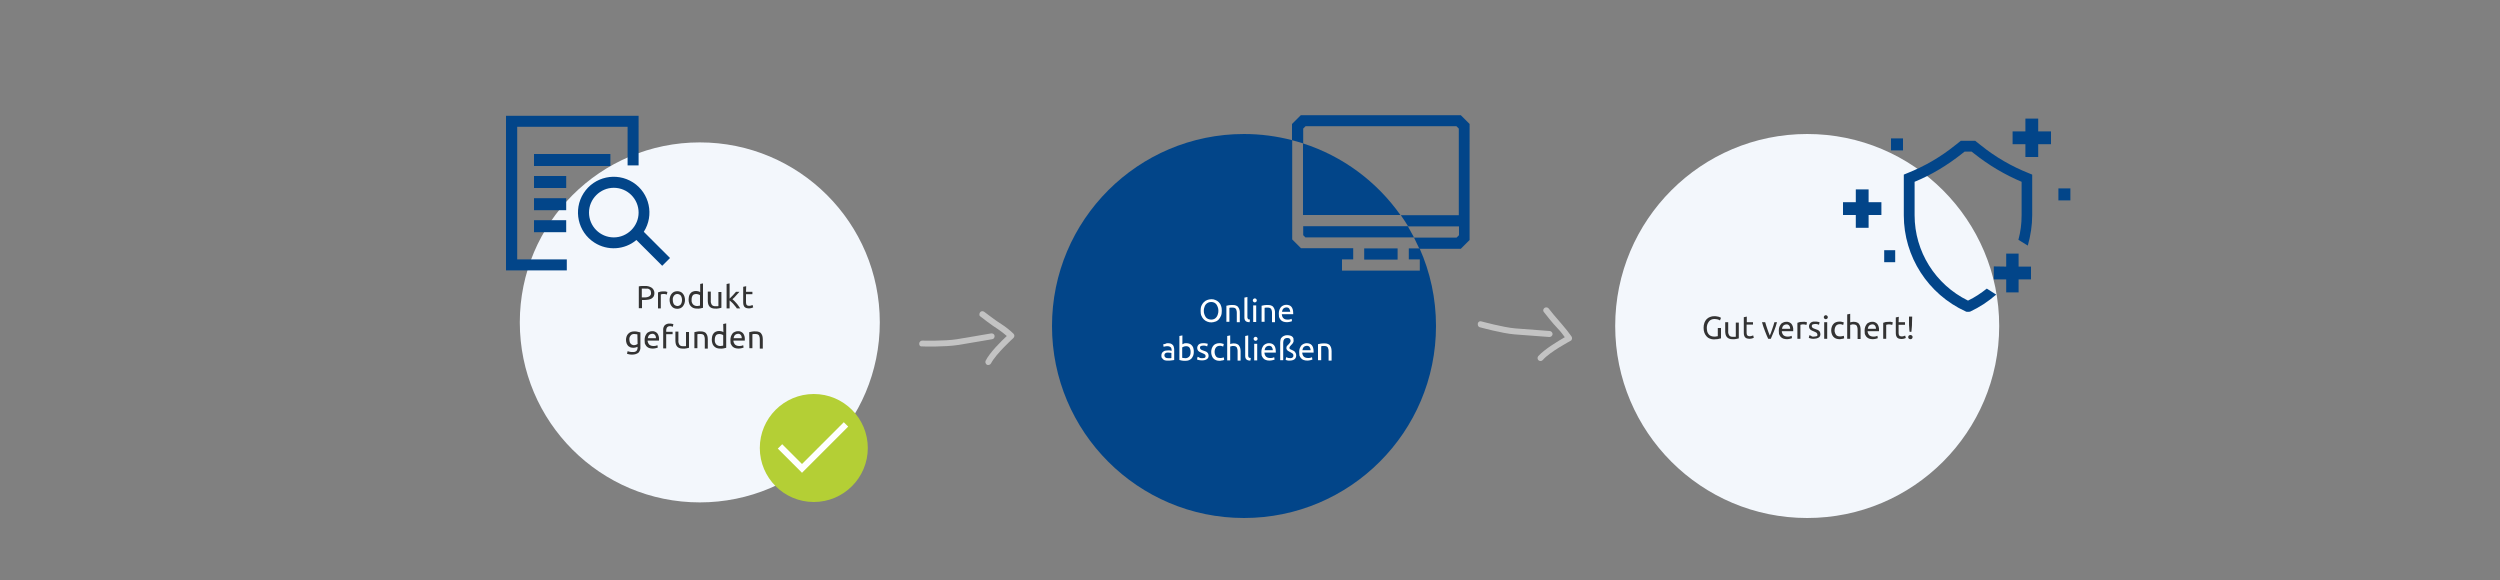 <?xml version="1.0" encoding="utf-8"?>
<!-- Generator: Adobe Illustrator 26.1.0, SVG Export Plug-In . SVG Version: 6.00 Build 0)  -->
<svg version="1.1" xmlns="http://www.w3.org/2000/svg" xmlns:xlink="http://www.w3.org/1999/xlink" x="0px" y="0px" width="1250px"
	 height="290px" viewBox="0 0 1250 290" style="enable-background:new 0 0 1250 290;" xml:space="preserve">
<rect x="0" y="0" width="1250" height="290" fill="#808080" stroke="none"/>
<style type="text/css">
	.st0{display:none;}
	.st1{display:inline;}
	.st2{clip-path:url(#SVGID_00000106843240482774511990000002402884969556155294_);}
	.st3{fill:#C3C3C3;}
	.st4{fill:#F3F7FC;}
	.st5{fill:#333333;}
	.st6{fill:#024589;}
	.st7{fill:#FFFFFF;}
	.st8{fill:#B4CF35;}
	.st9{clip-path:url(#SVGID_00000022536701443185240370000015719546572589687943_);fill:#C3C3C3;}
	.st10{clip-path:url(#SVGID_00000022536701443185240370000015719546572589687943_);fill:#F3F7FC;}
	.st11{clip-path:url(#SVGID_00000022536701443185240370000015719546572589687943_);fill:#333333;}
	.st12{clip-path:url(#SVGID_00000022536701443185240370000015719546572589687943_);}
	.st13{clip-path:url(#SVGID_00000022536701443185240370000015719546572589687943_);fill:#FFFFFF;}
	.st14{clip-path:url(#SVGID_00000022536701443185240370000015719546572589687943_);fill:#B4CF35;}
	.st15{clip-path:url(#SVGID_00000022536701443185240370000015719546572589687943_);fill:#024589;}
</style>
<g id="Ebene_1" class="st0">
	<g class="st1">
		<defs>
			<rect id="SVGID_1_" width="1250" height="290"/>
		</defs>
		<clipPath id="SVGID_00000044861459175612200490000000123839727756220568_">
			<use xlink:href="#SVGID_1_"  style="overflow:visible;"/>
		</clipPath>
		<g id="a" style="clip-path:url(#SVGID_00000044861459175612200490000000123839727756220568_);">
			<g transform="translate(-2)">
				<g transform="translate(44.451 -52.814)">
					<g transform="matrix(0.105, 0.995, -0.995, 0.105, 281.855, 208.616)">
						<path class="st3" d="M11.4,46.2c-0.1,0-0.1,0-0.2,0c-0.8-0.1-1.4-0.9-1.3-1.7c0,0,0,0,0,0c0-0.1,1.5-11.2,1.1-17.4
							C10.7,20.9,10,10,9.9,9.9c-0.1-0.8,0.6-1.5,1.4-1.6c0,0,0,0,0,0c0.8-0.1,1.5,0.6,1.6,1.4c0,0,0,0,0,0c0,0.1,0.8,11,1.1,17.3
							c0.4,6.4-1.1,17.5-1.1,17.9C12.8,45.7,12.2,46.2,11.4,46.2z"/>
						<path class="st3" d="M0,14.7c-0.4,0-0.8-0.1-1-0.4c-0.6-0.6-0.6-1.5-0.1-2.1c0,0,0,0,0,0c0-0.1,5-5.3,6.9-7.8
							c1.6-2,3.5-3.9,5.4-5.6c0.3-0.3,0.7-0.4,1.2-0.4c0.4,0,0.8,0.3,1,0.6c0.1,0.1,6.9,9.5,11.4,12.4c0.7,0.5,0.9,1.4,0.4,2.1
							c-0.5,0.7-1.4,0.9-2.1,0.4c-3.9-2.5-9.1-9-11.2-11.8c-1.4,1.3-2.6,2.6-3.8,4c-2,2.6-6.9,7.8-7.1,8C0.8,14.6,0.4,14.7,0,14.7z"
							/>
					</g>
				</g>
				<g transform="translate(37.941 -52.814)">
					<g transform="translate(595.524 209.837) rotate(98)">
						<path class="st3" d="M11.4,46.2c-0.1,0-0.1,0-0.2,0c-0.8-0.1-1.4-0.9-1.3-1.7c0,0,0,0,0,0c0-0.1,1.5-11.2,1.1-17.4
							C10.7,20.9,10,10,9.9,9.9c-0.1-0.8,0.6-1.5,1.4-1.6c0,0,0,0,0,0c0.8-0.1,1.5,0.6,1.6,1.4c0,0,0,0,0,0c0,0.1,0.8,11,1.1,17.3
							c0.4,6.4-1.1,17.5-1.1,17.9C12.8,45.7,12.2,46.2,11.4,46.2z"/>
						<path class="st3" d="M0,14.7c-0.4,0-0.8-0.1-1-0.4c-0.6-0.6-0.6-1.5-0.1-2.1c0,0,0,0,0,0c0-0.1,5-5.3,6.9-7.8
							c1.6-2,3.5-3.9,5.4-5.6c0.3-0.3,0.7-0.4,1.2-0.4c0.4,0,0.8,0.3,1,0.6c0.1,0.1,6.9,9.5,11.4,12.4c0.7,0.5,0.9,1.4,0.4,2.1
							c-0.5,0.7-1.4,0.9-2.1,0.4c-3.9-2.5-9.1-9-11.2-11.8c-1.4,1.3-2.6,2.6-3.8,4c-2,2.6-6.9,7.8-7.1,8C0.8,14.6,0.4,14.7,0,14.7z"
							/>
					</g>
				</g>
				<circle class="st4" cx="171.8" cy="161.2" r="90"/>
				<path class="st5" d="M144.3,143c1.3-0.1,2.5,0.2,3.6,0.9c0.8,0.6,1.3,1.6,1.3,2.6c0,0.6-0.1,1.1-0.3,1.6c-0.2,0.4-0.6,0.8-1,1.1
					c-0.5,0.3-1,0.5-1.6,0.6c-0.7,0.1-1.4,0.2-2.1,0.2h-1.2v4.1h-1.6v-10.9c0.5-0.1,1-0.2,1.5-0.2C143.3,143,143.8,143,144.3,143z
					 M144.4,144.3c-0.7,0-1.2,0-1.5,0v4.4h1.2c0.5,0,1,0,1.4-0.1c0.4-0.1,0.7-0.2,1.1-0.4c0.3-0.2,0.5-0.4,0.7-0.7
					c0.2-0.3,0.3-0.7,0.2-1.1c0-0.4-0.1-0.7-0.2-1.1c-0.2-0.3-0.4-0.5-0.7-0.7c-0.3-0.2-0.6-0.3-1-0.3
					C145.2,144.4,144.8,144.3,144.4,144.3z M154,145.7c0.1,0,0.3,0,0.4,0c0.2,0,0.3,0,0.5,0.1c0.2,0,0.3,0.1,0.4,0.1
					c0.1,0,0.2,0,0.3,0.1l-0.3,1.3c-0.2-0.1-0.4-0.1-0.6-0.2c-0.3-0.1-0.7-0.1-1.1-0.1c-0.3,0-0.6,0-0.8,0.1
					c-0.3,0.1-0.5,0.1-0.5,0.1v7H151v-8c0.4-0.1,0.9-0.3,1.3-0.4C152.9,145.7,153.5,145.7,154,145.7z M164.5,150
					c0,0.6-0.1,1.2-0.3,1.8c-0.2,0.5-0.5,1-0.8,1.4c-0.3,0.4-0.8,0.7-1.2,0.9c-1,0.4-2.1,0.4-3.1,0c-0.5-0.2-0.9-0.5-1.2-0.9
					c-0.4-0.4-0.6-0.9-0.8-1.4c-0.2-0.6-0.3-1.2-0.3-1.8c0-0.6,0.1-1.2,0.3-1.8c0.2-0.5,0.4-1,0.8-1.4c0.3-0.4,0.8-0.7,1.2-0.9
					c1-0.4,2.1-0.4,3.1,0c0.5,0.2,0.9,0.5,1.2,0.9c0.4,0.4,0.6,0.9,0.8,1.4C164.4,148.8,164.5,149.4,164.5,150z M162.9,150
					c0-0.8-0.2-1.6-0.6-2.2c-0.8-0.9-2.2-1.1-3.1-0.3c-0.1,0.1-0.2,0.2-0.3,0.3c-0.5,0.7-0.7,1.4-0.6,2.2c0,0.8,0.2,1.6,0.6,2.2
					c0.8,0.9,2.2,1.1,3.1,0.3c0.1-0.1,0.2-0.2,0.3-0.3C162.8,151.6,163,150.8,162.9,150z M172,147.6c-0.2-0.2-0.5-0.3-0.8-0.4
					c-0.4-0.1-0.7-0.2-1.1-0.2c-0.4,0-0.8,0.1-1.1,0.2c-0.3,0.1-0.6,0.4-0.7,0.6c-0.2,0.3-0.3,0.6-0.4,1c-0.1,0.4-0.1,0.8-0.1,1.2
					c-0.1,0.8,0.2,1.6,0.7,2.2c0.5,0.5,1.2,0.8,1.9,0.8c0.3,0,0.7,0,1-0.1c0.2,0,0.4-0.1,0.6-0.1L172,147.6z M172,142l1.5-0.3v12.2
					c-0.3,0.1-0.8,0.2-1.3,0.3c-0.6,0.1-1.2,0.2-1.8,0.1c-0.6,0-1.2-0.1-1.7-0.3c-0.5-0.2-0.9-0.5-1.3-0.9c-0.4-0.4-0.7-0.9-0.8-1.4
					c-0.2-0.6-0.3-1.2-0.3-1.8c0-0.6,0.1-1.2,0.2-1.8c0.1-0.5,0.4-1,0.7-1.4c0.3-0.4,0.7-0.7,1.2-0.9c0.5-0.2,1-0.3,1.6-0.3
					c0.4,0,0.9,0.1,1.3,0.2c0.3,0.1,0.6,0.2,0.8,0.4V142z M182.6,153.9c-0.3,0.1-0.8,0.2-1.4,0.3c-0.6,0.1-1.3,0.2-1.9,0.1
					c-0.6,0-1.1-0.1-1.6-0.3c-0.4-0.2-0.8-0.4-1.1-0.8c-0.3-0.4-0.5-0.8-0.6-1.2c-0.1-0.5-0.2-1-0.2-1.5v-4.7h1.5v4.4
					c-0.1,0.8,0.1,1.5,0.5,2.2c0.4,0.5,1,0.7,1.6,0.7c0.2,0,0.3,0,0.5,0c0.2,0,0.3,0,0.5,0c0.1,0,0.3,0,0.4,0c0.1,0,0.2,0,0.3-0.1
					v-7h1.5V153.9z M188.2,149.6c0.4,0.3,0.7,0.6,1,0.9c0.4,0.4,0.7,0.8,1.1,1.2c0.3,0.4,0.7,0.8,1,1.3c0.3,0.4,0.5,0.8,0.8,1.2
					h-1.7c-0.2-0.4-0.5-0.8-0.8-1.1c-0.3-0.4-0.6-0.8-0.9-1.1c-0.3-0.3-0.6-0.7-1-1c-0.3-0.3-0.6-0.5-0.9-0.8v4h-1.5V142l1.5-0.3
					v7.6l0.8-0.8c0.3-0.3,0.6-0.6,0.9-0.9c0.3-0.3,0.6-0.6,0.8-0.9c0.3-0.3,0.5-0.6,0.7-0.8h1.7c-0.2,0.3-0.5,0.6-0.8,0.9
					c-0.3,0.3-0.6,0.6-0.9,1c-0.3,0.3-0.6,0.7-0.9,1L188.2,149.6z M194.9,145.9h3.2v1.2h-3.2v3.8c0,0.3,0,0.7,0.1,1
					c0,0.2,0.1,0.5,0.3,0.6c0.1,0.2,0.3,0.3,0.5,0.3c0.2,0.1,0.4,0.1,0.7,0.1c0.4,0,0.7,0,1.1-0.2c0.3-0.1,0.5-0.2,0.6-0.2l0.3,1.2
					c-0.3,0.1-0.5,0.2-0.8,0.3c-0.4,0.1-0.8,0.2-1.3,0.2c-0.5,0-1-0.1-1.4-0.2c-0.3-0.1-0.7-0.4-0.9-0.6c-0.2-0.3-0.4-0.7-0.5-1.1
					c-0.1-0.5-0.1-1-0.1-1.5v-7.4l1.5-0.3L194.9,145.9z M140.7,173.4c-0.2,0.1-0.5,0.2-0.7,0.3c-0.4,0.1-0.9,0.2-1.3,0.2
					c-0.5,0-1-0.1-1.4-0.2c-0.4-0.2-0.8-0.4-1.2-0.7c-0.3-0.4-0.6-0.8-0.8-1.3c-0.2-0.6-0.3-1.2-0.3-1.8c0-0.6,0.1-1.1,0.3-1.7
					c0.2-0.5,0.4-0.9,0.8-1.3c0.4-0.4,0.8-0.7,1.3-0.9c0.5-0.2,1.1-0.3,1.7-0.3c0.6,0,1.2,0,1.8,0.2c0.5,0.1,1,0.2,1.3,0.3v7.4
					c0.1,1-0.3,2-1,2.8c-0.9,0.6-1.9,0.9-3,0.9c-0.5,0-1,0-1.5-0.1c-0.4-0.1-0.8-0.2-1.2-0.3l0.3-1.3c0.4,0.1,0.7,0.2,1.1,0.3
					c0.4,0.1,0.9,0.1,1.4,0.1c0.7,0.1,1.4-0.1,1.9-0.5c0.4-0.5,0.6-1.1,0.6-1.7L140.7,173.4z M140.7,167.2c-0.2-0.1-0.4-0.1-0.6-0.1
					c-0.3,0-0.7-0.1-1-0.1c-0.7,0-1.4,0.2-1.8,0.8c-0.5,0.6-0.7,1.3-0.6,2.1c0,0.4,0.1,0.8,0.2,1.2c0.1,0.3,0.3,0.6,0.5,0.8
					c0.2,0.2,0.4,0.4,0.7,0.5c0.3,0.1,0.6,0.2,0.8,0.2c0.4,0,0.7-0.1,1.1-0.2c0.3-0.1,0.5-0.2,0.8-0.4L140.7,167.2z M144.2,170
					c0-0.7,0.1-1.3,0.3-1.9c0.2-0.5,0.5-1,0.8-1.4c0.3-0.4,0.8-0.6,1.2-0.8c0.4-0.2,0.9-0.3,1.4-0.3c1-0.1,1.9,0.3,2.6,1
					c0.7,0.9,1,2.1,0.9,3.2v0.2c0,0.1,0,0.2,0,0.3h-5.7c0,0.7,0.3,1.4,0.8,2c0.6,0.5,1.3,0.7,2,0.7c0.4,0,0.9,0,1.3-0.1
					c0.3-0.1,0.5-0.2,0.8-0.3l0.2,1.2c-0.3,0.1-0.6,0.2-1,0.3c-0.5,0.1-1,0.2-1.5,0.2c-0.6,0-1.3-0.1-1.9-0.3
					c-0.5-0.2-0.9-0.5-1.3-0.9c-0.3-0.4-0.6-0.9-0.8-1.4C144.3,171.2,144.2,170.6,144.2,170z M150,169.2c0-0.6-0.1-1.2-0.5-1.7
					c-0.3-0.4-0.9-0.7-1.4-0.6c-0.3,0-0.6,0.1-0.9,0.2c-0.3,0.1-0.5,0.3-0.7,0.5c-0.2,0.2-0.3,0.5-0.4,0.7c-0.1,0.3-0.2,0.6-0.2,0.8
					H150z M156.9,161.8c0.4,0,0.8,0,1.1,0.1c0.2,0,0.4,0.1,0.7,0.2l-0.3,1.3c-0.2-0.1-0.4-0.1-0.5-0.2c-0.3-0.1-0.6-0.1-0.9-0.1
					c-0.5-0.1-1.1,0.2-1.5,0.6c-0.3,0.5-0.4,1-0.4,1.5v0.7h3.2v1.2h-3.2v7.1h-1.5v-9.1c-0.1-0.9,0.2-1.8,0.8-2.5
					C155.1,162,156,161.7,156.9,161.8z M166.5,173.9c-0.3,0.1-0.8,0.2-1.4,0.3c-0.6,0.1-1.3,0.2-1.9,0.1c-0.6,0-1.1-0.1-1.6-0.3
					c-0.4-0.2-0.8-0.4-1.1-0.8c-0.3-0.4-0.5-0.8-0.6-1.2c-0.1-0.5-0.2-1-0.2-1.5v-4.7h1.5v4.4c-0.1,0.8,0.1,1.5,0.5,2.2
					c0.4,0.5,1,0.7,1.6,0.7c0.2,0,0.3,0,0.5,0c0.2,0,0.3,0,0.5,0c0.1,0,0.3,0,0.4,0c0.1,0,0.2,0,0.3-0.1v-7h1.5L166.5,173.9z
					 M169,166.1c0.3-0.1,0.8-0.2,1.4-0.3c0.6-0.1,1.3-0.2,2-0.1c0.6,0,1.1,0.1,1.6,0.3c0.4,0.2,0.8,0.4,1,0.8
					c0.3,0.4,0.5,0.8,0.6,1.2c0.1,0.5,0.2,1,0.2,1.6v4.7h-1.5v-4.4c0-0.4,0-0.9-0.1-1.3c-0.1-0.3-0.2-0.6-0.3-0.9
					c-0.2-0.2-0.4-0.4-0.6-0.5c-0.3-0.1-0.7-0.2-1-0.2c-0.2,0-0.3,0-0.5,0c-0.2,0-0.3,0-0.5,0c-0.2,0-0.3,0-0.4,0.1l-0.3,0v7H169
					V166.1z M183.6,167.6c-0.2-0.2-0.5-0.3-0.8-0.4c-0.4-0.1-0.7-0.2-1.1-0.2c-0.4,0-0.8,0.1-1.1,0.2c-0.3,0.1-0.6,0.4-0.7,0.6
					c-0.2,0.3-0.3,0.6-0.4,1c-0.1,0.4-0.1,0.8-0.1,1.2c-0.1,0.8,0.2,1.6,0.7,2.2c0.5,0.5,1.2,0.8,1.9,0.8c0.3,0,0.7,0,1-0.1
					c0.2,0,0.4-0.1,0.6-0.1L183.6,167.6z M183.6,162l1.5-0.3v12.2c-0.3,0.1-0.8,0.2-1.3,0.3c-0.6,0.1-1.2,0.2-1.8,0.1
					c-0.6,0-1.2-0.1-1.7-0.3c-0.5-0.2-0.9-0.5-1.3-0.9c-0.4-0.4-0.7-0.9-0.8-1.4c-0.2-0.6-0.3-1.2-0.3-1.8c0-0.6,0.1-1.2,0.2-1.8
					c0.1-0.5,0.4-1,0.7-1.4c0.3-0.4,0.7-0.7,1.2-0.9c0.5-0.2,1-0.3,1.6-0.3c0.4,0,0.9,0.1,1.3,0.2c0.3,0.1,0.6,0.2,0.8,0.4
					L183.6,162z M187.2,170c0-0.7,0.1-1.3,0.3-1.9c0.2-0.5,0.5-1,0.8-1.4c0.3-0.4,0.8-0.6,1.2-0.8c0.4-0.2,0.9-0.3,1.4-0.3
					c1-0.1,1.9,0.3,2.6,1c0.7,0.9,1,2.1,0.9,3.2v0.2c0,0.1,0,0.2,0,0.3h-5.7c0,0.7,0.3,1.4,0.8,2c0.6,0.5,1.3,0.7,2,0.7
					c0.4,0,0.9,0,1.3-0.1c0.3-0.1,0.5-0.2,0.8-0.3l0.2,1.2c-0.3,0.1-0.6,0.2-1,0.3c-0.5,0.1-1,0.2-1.5,0.2c-0.6,0-1.3-0.1-1.9-0.3
					c-0.5-0.2-0.9-0.5-1.3-0.9c-0.3-0.4-0.6-0.9-0.8-1.4C187.2,171.2,187.2,170.6,187.2,170z M192.9,169.2c0-0.6-0.1-1.2-0.5-1.7
					c-0.3-0.4-0.9-0.7-1.4-0.6c-0.3,0-0.6,0.1-0.9,0.2c-0.3,0.1-0.5,0.3-0.7,0.5c-0.2,0.2-0.3,0.5-0.4,0.7c-0.1,0.3-0.2,0.6-0.2,0.8
					H192.9z M196.6,166.1c0.3-0.1,0.8-0.2,1.4-0.3c0.6-0.1,1.3-0.2,2-0.1c0.6,0,1.1,0.1,1.6,0.3c0.4,0.2,0.8,0.4,1,0.8
					c0.3,0.4,0.5,0.8,0.6,1.2c0.1,0.5,0.2,1,0.2,1.6v4.7h-1.5v-4.4c0-0.4,0-0.9-0.1-1.3c-0.1-0.3-0.2-0.6-0.3-0.9
					c-0.2-0.2-0.4-0.4-0.6-0.5c-0.3-0.1-0.7-0.2-1-0.2c-0.2,0-0.3,0-0.5,0c-0.2,0-0.3,0-0.5,0c-0.2,0-0.3,0-0.4,0.1l-0.3,0v7h-1.5
					L196.6,166.1z"/>
				<circle class="st4" cx="748.3" cy="158.5" r="83.5"/>
				<path class="st5" d="M721.3,160c-0.2-0.5-0.4-1-0.5-1.4c-0.2-0.5-0.3-0.9-0.5-1.4h-5l-1,2.8h-1.6c0.4-1.2,0.8-2.3,1.2-3.3
					c0.4-1,0.7-1.9,1.1-2.8c0.4-0.9,0.7-1.8,1.1-2.6c0.3-0.8,0.7-1.6,1.1-2.4h1.4c0.4,0.8,0.8,1.6,1.1,2.4c0.3,0.8,0.7,1.7,1.1,2.6
					c0.4,0.9,0.7,1.8,1.1,2.8c0.4,1,0.8,2.1,1.2,3.3H721.3z M719.9,155.9c-0.3-0.9-0.7-1.8-1-2.7c-0.3-0.9-0.7-1.7-1-2.5
					c-0.4,0.8-0.7,1.6-1.1,2.5s-0.7,1.8-1,2.7H719.9z M725.9,152c0.3-0.2,0.5-0.3,0.8-0.4c0.4-0.1,0.8-0.2,1.3-0.2
					c0.5,0,1.1,0.1,1.6,0.3c0.5,0.2,0.9,0.5,1.2,0.9c0.3,0.4,0.6,0.9,0.7,1.4c0.2,0.6,0.3,1.2,0.2,1.8c0,0.6-0.1,1.2-0.3,1.8
					c-0.2,0.5-0.5,1-0.8,1.4c-0.4,0.4-0.8,0.7-1.3,0.9c-0.6,0.2-1.1,0.3-1.7,0.3c-0.6,0-1.2,0-1.8-0.1c-0.5-0.1-1-0.2-1.3-0.3v-11.9
					l1.5-0.3L725.9,152z M725.9,158.7c0.2,0.1,0.4,0.1,0.6,0.1c0.3,0,0.7,0.1,1,0.1c0.7,0,1.4-0.3,1.9-0.8c0.5-0.6,0.8-1.4,0.7-2.2
					c0-0.4,0-0.8-0.1-1.2c-0.1-0.3-0.2-0.7-0.4-1c-0.2-0.3-0.4-0.5-0.7-0.6c-0.3-0.2-0.7-0.2-1.1-0.2c-0.4,0-0.8,0.1-1.1,0.2
					c-0.3,0.1-0.5,0.3-0.8,0.4L725.9,158.7z M735.8,158.9c0.5,0,0.9-0.1,1.4-0.2c0.3-0.1,0.5-0.4,0.4-0.8c0-0.3-0.2-0.7-0.4-0.9
					c-0.4-0.3-0.9-0.5-1.4-0.7c-0.3-0.1-0.6-0.3-0.9-0.4c-0.3-0.1-0.5-0.3-0.8-0.5c-0.2-0.2-0.4-0.4-0.5-0.7
					c-0.1-0.3-0.2-0.6-0.2-0.9c0-0.7,0.3-1.3,0.8-1.8c0.6-0.5,1.4-0.7,2.2-0.6c0.2,0,0.5,0,0.7,0c0.2,0,0.5,0.1,0.7,0.1
					c0.2,0,0.4,0.1,0.5,0.1c0.2,0,0.3,0.1,0.4,0.1l-0.3,1.3c-0.2-0.1-0.5-0.2-0.8-0.3c-0.4-0.1-0.8-0.1-1.2-0.1
					c-0.4,0-0.8,0.1-1.1,0.2c-0.3,0.1-0.5,0.4-0.5,0.8c0,0.2,0,0.3,0.1,0.5c0.1,0.1,0.2,0.3,0.3,0.4c0.2,0.1,0.3,0.2,0.5,0.3
					c0.2,0.1,0.5,0.2,0.8,0.3c0.4,0.1,0.7,0.3,1.1,0.4c0.3,0.1,0.6,0.3,0.8,0.5c0.2,0.2,0.4,0.4,0.5,0.7c0.1,0.3,0.2,0.7,0.2,1
					c0,0.7-0.3,1.4-0.8,1.7c-0.7,0.4-1.6,0.6-2.4,0.6c-0.6,0-1.2,0-1.7-0.2c-0.4-0.1-0.7-0.2-0.8-0.3l0.3-1.3
					c0.2,0.1,0.4,0.2,0.8,0.3C734.8,158.9,735.3,158.9,735.8,158.9z M744.6,160.2c-0.6,0-1.2-0.1-1.8-0.3c-0.5-0.2-0.9-0.5-1.3-0.9
					c-0.4-0.4-0.6-0.9-0.8-1.4c-0.2-0.6-0.3-1.2-0.3-1.8c0-0.6,0.1-1.2,0.3-1.8c0.2-0.5,0.4-1,0.8-1.4c0.3-0.4,0.8-0.7,1.3-0.9
					c0.5-0.2,1.1-0.3,1.7-0.3c0.4,0,0.8,0,1.1,0.1c0.4,0.1,0.7,0.2,1.1,0.3l-0.3,1.3c-0.2-0.1-0.5-0.2-0.8-0.3
					c-0.3-0.1-0.6-0.1-0.9-0.1c-0.7,0-1.4,0.2-1.9,0.8c-0.5,0.7-0.7,1.5-0.7,2.3c0,0.4,0,0.8,0.2,1.2c0.1,0.4,0.3,0.7,0.5,1
					c0.2,0.3,0.5,0.5,0.8,0.6c0.4,0.2,0.8,0.2,1.2,0.2c0.4,0,0.7,0,1.1-0.1c0.3-0.1,0.5-0.1,0.8-0.2l0.2,1.3
					c-0.1,0.1-0.2,0.1-0.4,0.2c-0.2,0.1-0.4,0.1-0.5,0.1c-0.2,0-0.4,0.1-0.6,0.1C745.1,160.2,744.8,160.2,744.6,160.2z M748.4,160
					v-12.2l1.5-0.3v4.3c0.3-0.1,0.6-0.2,0.9-0.2c0.3-0.1,0.6-0.1,0.9-0.1c0.6,0,1.1,0.1,1.6,0.3c0.4,0.2,0.8,0.4,1,0.8
					c0.3,0.4,0.5,0.8,0.6,1.2c0.1,0.5,0.2,1,0.2,1.6v4.7h-1.5v-4.4c0-0.4,0-0.9-0.1-1.3c-0.1-0.3-0.2-0.6-0.3-0.9
					c-0.2-0.2-0.4-0.4-0.6-0.5c-0.3-0.1-0.7-0.2-1-0.2c-0.2,0-0.3,0-0.5,0c-0.2,0-0.3,0-0.5,0.1c-0.2,0-0.3,0.1-0.4,0.1
					c-0.1,0-0.2,0-0.3,0.1v6.9H748.4z M760.1,160.2c-0.7,0-1.4-0.2-2-0.6c-0.4-0.5-0.6-1.1-0.6-1.7v-10l1.5-0.3v10
					c0,0.2,0,0.4,0.1,0.6c0,0.1,0.1,0.3,0.2,0.4c0.1,0.1,0.2,0.2,0.4,0.2c0.2,0.1,0.4,0.1,0.6,0.1L760.1,160.2z M768.6,159.8
					c-0.3,0.1-0.8,0.2-1.4,0.3c-0.6,0.1-1.3,0.2-1.9,0.1c-0.6,0-1.1-0.1-1.6-0.3c-0.4-0.2-0.8-0.4-1.1-0.8c-0.3-0.4-0.5-0.8-0.6-1.2
					c-0.1-0.5-0.2-1-0.2-1.5v-4.7h1.5v4.4c-0.1,0.8,0.1,1.5,0.5,2.2c0.4,0.5,1,0.7,1.6,0.7c0.2,0,0.3,0,0.5,0c0.2,0,0.3,0,0.5,0
					c0.1,0,0.3,0,0.4,0c0.1,0,0.2,0,0.3-0.1v-7h1.5L768.6,159.8z M773.1,158.9c0.5,0,0.9-0.1,1.4-0.2c0.3-0.1,0.5-0.4,0.4-0.8
					c0-0.3-0.2-0.7-0.4-0.9c-0.4-0.3-0.9-0.5-1.4-0.7c-0.3-0.1-0.6-0.3-0.9-0.4c-0.3-0.1-0.5-0.3-0.8-0.5c-0.2-0.2-0.4-0.4-0.5-0.7
					c-0.1-0.3-0.2-0.6-0.2-0.9c0-0.7,0.3-1.3,0.8-1.8c0.6-0.5,1.4-0.7,2.2-0.6c0.2,0,0.5,0,0.7,0c0.2,0,0.5,0.1,0.7,0.1
					c0.2,0,0.4,0.1,0.5,0.1c0.2,0,0.3,0.1,0.4,0.1l-0.3,1.3c-0.2-0.1-0.5-0.2-0.8-0.3c-0.4-0.1-0.8-0.1-1.2-0.1
					c-0.4,0-0.8,0.1-1.1,0.2c-0.3,0.1-0.5,0.4-0.5,0.8c0,0.2,0,0.3,0.1,0.5c0.1,0.1,0.2,0.3,0.3,0.4c0.2,0.1,0.3,0.2,0.5,0.3
					c0.2,0.1,0.5,0.2,0.8,0.3c0.4,0.1,0.7,0.3,1.1,0.4c0.3,0.1,0.6,0.3,0.8,0.5c0.2,0.2,0.4,0.4,0.5,0.7c0.1,0.3,0.2,0.7,0.2,1
					c0,0.7-0.3,1.4-0.9,1.7c-0.7,0.4-1.6,0.6-2.4,0.6c-0.6,0-1.2,0-1.7-0.2c-0.4-0.1-0.7-0.2-0.8-0.3l0.3-1.3
					c0.2,0.1,0.4,0.2,0.8,0.3C772,158.9,772.6,158.9,773.1,158.9L773.1,158.9z M780.2,158.9c0.5,0,0.9-0.1,1.4-0.2
					c0.3-0.1,0.5-0.4,0.4-0.8c0-0.3-0.2-0.7-0.4-0.9c-0.4-0.3-0.9-0.5-1.4-0.7c-0.3-0.1-0.6-0.3-0.9-0.4c-0.3-0.1-0.5-0.3-0.8-0.5
					c-0.2-0.2-0.4-0.4-0.5-0.7c-0.1-0.3-0.2-0.6-0.2-0.9c0-0.7,0.3-1.3,0.8-1.8c0.6-0.5,1.4-0.7,2.2-0.6c0.2,0,0.5,0,0.7,0
					c0.2,0,0.5,0.1,0.7,0.1c0.2,0,0.4,0.1,0.5,0.1c0.2,0,0.3,0.1,0.4,0.1l-0.3,1.3c-0.2-0.1-0.5-0.2-0.8-0.3
					c-0.4-0.1-0.8-0.1-1.2-0.1c-0.4,0-0.8,0.1-1.1,0.2c-0.3,0.1-0.5,0.4-0.5,0.8c0,0.2,0,0.3,0.1,0.5c0.1,0.1,0.2,0.3,0.3,0.4
					c0.2,0.1,0.3,0.2,0.5,0.3c0.2,0.1,0.5,0.2,0.8,0.3c0.4,0.1,0.7,0.3,1.1,0.4c0.3,0.1,0.6,0.3,0.8,0.5c0.2,0.2,0.4,0.4,0.5,0.7
					c0.1,0.3,0.2,0.7,0.2,1c0,0.7-0.3,1.4-0.9,1.7c-0.7,0.4-1.6,0.6-2.4,0.6c-0.6,0-1.2,0-1.7-0.2c-0.4-0.1-0.7-0.2-0.8-0.3l0.3-1.3
					c0.2,0.1,0.4,0.2,0.8,0.3C779.2,158.9,779.7,158.9,780.2,158.9L780.2,158.9z M730,171.7c-0.4,1.5-0.9,3-1.5,4.5
					c-0.6,1.4-1.1,2.7-1.6,3.8h-1.3c-0.5-1.1-1.1-2.4-1.6-3.8c-0.6-1.5-1.1-3-1.5-4.5h1.6c0.1,0.5,0.3,1.1,0.5,1.7
					c0.2,0.6,0.4,1.2,0.6,1.8c0.2,0.6,0.4,1.1,0.6,1.7c0.2,0.5,0.4,1,0.6,1.5c0.2-0.4,0.4-0.9,0.6-1.5c0.2-0.5,0.4-1.1,0.6-1.7
					c0.2-0.6,0.4-1.2,0.6-1.8c0.2-0.6,0.3-1.1,0.5-1.7H730z M738.7,175.8c0,0.6-0.1,1.2-0.3,1.8c-0.2,0.5-0.5,1-0.8,1.4
					c-0.3,0.4-0.8,0.7-1.2,0.9c-1,0.4-2.1,0.4-3.1,0c-0.5-0.2-0.9-0.5-1.2-0.9c-0.4-0.4-0.6-0.9-0.8-1.4c-0.4-1.2-0.4-2.4,0-3.6
					c0.2-0.5,0.4-1,0.8-1.4c0.3-0.4,0.8-0.7,1.2-0.9c1-0.4,2.1-0.4,3.1,0c0.5,0.2,0.9,0.5,1.2,0.9c0.4,0.4,0.6,0.9,0.8,1.4
					C738.6,174.6,738.7,175.2,738.7,175.8z M737.1,175.8c0-0.8-0.2-1.6-0.6-2.2c-0.8-0.9-2.2-1.1-3.1-0.3c-0.1,0.1-0.2,0.2-0.3,0.3
					c-0.5,0.7-0.7,1.4-0.6,2.2c0,0.8,0.2,1.6,0.6,2.2c0.8,0.9,2.2,1.1,3.1,0.3c0.1-0.1,0.2-0.2,0.3-0.3
					C736.9,177.4,737.2,176.6,737.1,175.8z M743.8,171.5c0.1,0,0.3,0,0.4,0s0.3,0,0.5,0.1c0.2,0,0.3,0.1,0.4,0.1
					c0.1,0,0.2,0,0.3,0.1l-0.3,1.3c-0.2-0.1-0.4-0.1-0.6-0.2c-0.3-0.1-0.7-0.1-1-0.1c-0.3,0-0.6,0-0.8,0.1c-0.3,0.1-0.5,0.1-0.5,0.1
					v7h-1.5v-8c0.4-0.1,0.9-0.3,1.3-0.4C742.7,171.6,743.3,171.5,743.8,171.5L743.8,171.5z M750.3,174.4c0-0.9,0.1-1.7,0.4-2.5
					c0.3-0.7,0.6-1.3,1.2-1.8c0.5-0.5,1.1-0.9,1.7-1.1c0.7-0.2,1.4-0.4,2.1-0.4c0.7,0,1.4,0.1,2,0.4c0.6,0.2,1.2,0.6,1.7,1.1
					c0.5,0.5,0.9,1.1,1.1,1.8c0.6,1.6,0.6,3.4,0,5c-0.3,0.7-0.6,1.3-1.1,1.8c-0.5,0.5-1,0.9-1.7,1.1c-0.6,0.2-1.3,0.4-2,0.4
					c-0.7,0-1.4-0.1-2.1-0.4c-0.6-0.2-1.2-0.6-1.7-1.1c-0.5-0.5-0.9-1.1-1.2-1.8C750.4,176.2,750.3,175.3,750.3,174.4z M751.9,174.4
					c0,0.6,0.1,1.2,0.3,1.8c0.1,0.5,0.4,1,0.7,1.4c0.3,0.4,0.7,0.7,1.2,0.9c0.5,0.2,1,0.3,1.5,0.3c0.5,0,1-0.1,1.5-0.3
					c0.4-0.2,0.8-0.5,1.1-0.9c0.3-0.4,0.6-0.9,0.7-1.4c0.3-1.2,0.3-2.5,0-3.7c-0.1-0.5-0.4-1-0.7-1.4c-0.3-0.4-0.7-0.7-1.1-0.9
					c-0.5-0.2-1-0.3-1.5-0.3c-0.5,0-1,0.1-1.5,0.3c-0.4,0.2-0.8,0.5-1.2,0.9c-0.3,0.4-0.6,0.9-0.7,1.4
					C752,173.2,751.9,173.8,751.9,174.4z M766.2,171.5c0.1,0,0.3,0,0.4,0c0.2,0,0.3,0,0.5,0.1c0.2,0,0.3,0.1,0.4,0.1
					c0.1,0,0.2,0,0.3,0.1l-0.3,1.3c-0.2-0.1-0.4-0.1-0.6-0.2c-0.3-0.1-0.7-0.1-1-0.1c-0.3,0-0.6,0-0.8,0.1c-0.3,0.1-0.5,0.1-0.5,0.1
					v7h-1.5v-8c0.4-0.1,0.9-0.3,1.3-0.4C765,171.6,765.6,171.5,766.2,171.5L766.2,171.5z M770.7,171.7h3.2v1.2h-3.2v3.8
					c0,0.3,0,0.7,0.1,1c0,0.2,0.1,0.5,0.3,0.6c0.1,0.2,0.3,0.3,0.5,0.3c0.2,0.1,0.4,0.1,0.7,0.1c0.4,0,0.7,0,1.1-0.2
					c0.3-0.1,0.5-0.2,0.6-0.2l0.3,1.2c-0.3,0.1-0.5,0.2-0.8,0.3c-0.4,0.1-0.8,0.2-1.3,0.2c-0.5,0-1-0.1-1.4-0.2
					c-0.3-0.1-0.7-0.4-0.9-0.6c-0.2-0.3-0.4-0.7-0.5-1.1c-0.1-0.5-0.1-1-0.1-1.5v-7.4l1.5-0.3L770.7,171.7z"/>
				<g transform="translate(-10324.17 -11770)">
					<circle class="st6" cx="10768" cy="11933" r="96"/>
				</g>
				<path class="st7" d="M414.4,159.1c-0.2,0-0.5,0-0.7,0c-0.3,0-0.5,0-0.8,0c-0.3,0-0.5,0-0.8-0.1c-0.2,0-0.5-0.1-0.7-0.1v-10.8
					c0.2-0.1,0.5-0.1,0.7-0.1c0.3,0,0.5-0.1,0.8-0.1c0.3,0,0.5,0,0.8,0c0.3,0,0.5,0,0.7,0c0.6,0,1.2,0,1.8,0.1
					c0.5,0.1,1,0.2,1.5,0.5c0.4,0.2,0.7,0.5,1,0.9c0.2,0.4,0.4,0.9,0.4,1.4c0,0.5-0.1,1.1-0.4,1.5c-0.3,0.4-0.7,0.7-1.2,0.9
					c0.6,0.2,1.1,0.5,1.6,0.9c0.4,0.5,0.6,1.1,0.6,1.8c0.1,1-0.4,1.9-1.2,2.5C417.1,158.9,415.8,159.2,414.4,159.1z M413,153.8v3.9
					c0.1,0,0.3,0,0.4,0c0.1,0,0.3,0,0.5,0c0.2,0,0.4,0,0.6,0c0.4,0,0.9,0,1.3-0.1c0.4,0,0.7-0.2,1.1-0.3c0.3-0.1,0.6-0.4,0.7-0.6
					c0.2-0.3,0.3-0.7,0.3-1c0-0.3-0.1-0.6-0.2-0.9c-0.1-0.3-0.3-0.5-0.6-0.6c-0.3-0.2-0.6-0.3-0.9-0.3c-0.4-0.1-0.8-0.1-1.2-0.1
					L413,153.8z M413,152.6h1.6c0.4,0,0.7,0,1.1-0.1c0.3,0,0.6-0.1,0.9-0.3c0.2-0.1,0.4-0.3,0.6-0.5c0.2-0.3,0.2-0.6,0.2-0.8
					c0-0.3-0.1-0.6-0.2-0.8c-0.2-0.2-0.4-0.4-0.6-0.5c-0.3-0.1-0.6-0.2-0.9-0.3c-0.4-0.1-0.7-0.1-1.1-0.1c-0.4,0-0.7,0-0.9,0
					s-0.4,0-0.6,0V152.6z M421.2,154.9c0-0.7,0.1-1.3,0.3-1.9c0.2-0.5,0.5-1,0.8-1.4c0.3-0.4,0.8-0.6,1.2-0.8
					c0.4-0.2,0.9-0.3,1.4-0.3c1-0.1,1.9,0.3,2.6,1c0.7,0.9,1,2.1,0.9,3.2v0.2c0,0.1,0,0.2,0,0.3h-5.7c0,0.7,0.3,1.4,0.8,2
					c0.6,0.5,1.3,0.7,2,0.7c0.4,0,0.9,0,1.3-0.1c0.3-0.1,0.5-0.2,0.8-0.3l0.2,1.2c-0.3,0.1-0.6,0.2-1,0.3c-0.5,0.1-1,0.2-1.5,0.2
					c-0.6,0-1.3-0.1-1.9-0.3c-0.5-0.2-0.9-0.5-1.3-0.9c-0.3-0.4-0.6-0.9-0.8-1.4C421.2,156,421.2,155.4,421.2,154.9z M426.9,154
					c0-0.6-0.1-1.2-0.5-1.7c-0.3-0.4-0.9-0.7-1.4-0.6c-0.3,0-0.6,0.1-0.9,0.2c-0.3,0.1-0.5,0.3-0.7,0.5c-0.2,0.2-0.3,0.5-0.4,0.7
					c-0.1,0.3-0.2,0.6-0.2,0.8H426.9z M433.6,150.5c0.1,0,0.3,0,0.4,0c0.2,0,0.3,0,0.5,0.1c0.2,0,0.3,0.1,0.4,0.1
					c0.1,0,0.2,0,0.3,0.1l-0.3,1.3c-0.2-0.1-0.4-0.1-0.6-0.2c-0.3-0.1-0.7-0.1-1-0.1c-0.3,0-0.6,0-0.8,0.1c-0.3,0.1-0.5,0.1-0.5,0.1
					v7h-1.5v-8c0.4-0.1,0.9-0.3,1.3-0.4C432.5,150.6,433.1,150.5,433.6,150.5z M439.6,157.9c0.4,0,0.7,0,0.9,0c0.2,0,0.5,0,0.7-0.1
					v-2.5c-0.2-0.1-0.3-0.1-0.5-0.1c-0.3,0-0.6-0.1-0.9-0.1c-0.2,0-0.5,0-0.7,0c-0.2,0-0.5,0.1-0.7,0.2c-0.2,0.1-0.4,0.2-0.5,0.4
					c-0.1,0.2-0.2,0.4-0.2,0.7c0,0.4,0.2,0.9,0.5,1.1C438.6,157.8,439.1,158,439.6,157.9L439.6,157.9z M439.4,150.5
					c0.5,0,1,0.1,1.5,0.2c0.4,0.1,0.7,0.4,1,0.7c0.3,0.3,0.4,0.6,0.5,1c0.1,0.4,0.2,0.9,0.2,1.3v5.2l-0.5,0.1
					c-0.2,0-0.5,0.1-0.8,0.1c-0.3,0-0.6,0.1-0.9,0.1c-0.3,0-0.7,0-1,0c-0.4,0-0.9,0-1.3-0.1c-0.4-0.1-0.7-0.2-1-0.5
					c-0.3-0.2-0.5-0.5-0.7-0.8c-0.2-0.4-0.3-0.8-0.2-1.2c0-0.4,0.1-0.8,0.3-1.2c0.2-0.3,0.4-0.6,0.8-0.8c0.3-0.2,0.7-0.4,1.1-0.4
					c0.4-0.1,0.9-0.1,1.3-0.1c0.1,0,0.3,0,0.5,0c0.2,0,0.3,0,0.5,0.1l0.4,0.1c0.1,0,0.2,0,0.2,0v-0.4c0-0.2,0-0.5-0.1-0.7
					c0-0.2-0.1-0.4-0.3-0.6c-0.1-0.2-0.3-0.3-0.6-0.4c-0.3-0.1-0.6-0.2-0.9-0.2c-0.4,0-0.9,0-1.3,0.1c-0.3,0-0.6,0.1-0.8,0.2
					l-0.2-1.2c0.3-0.1,0.6-0.2,1-0.2C438.5,150.5,439,150.5,439.4,150.5L439.4,150.5z M446.5,150.7h3.2v1.3h-3.2v3.8
					c0,0.3,0,0.7,0.1,1c0,0.2,0.1,0.5,0.3,0.6c0.1,0.2,0.3,0.3,0.5,0.3c0.2,0.1,0.4,0.1,0.7,0.1c0.4,0,0.7,0,1.1-0.2
					c0.3-0.1,0.5-0.2,0.6-0.2l0.3,1.2c-0.3,0.1-0.5,0.2-0.8,0.3c-0.4,0.1-0.8,0.2-1.3,0.2c-0.5,0-1-0.1-1.4-0.2
					c-0.3-0.1-0.7-0.4-0.9-0.6c-0.2-0.3-0.4-0.7-0.5-1.1c-0.1-0.5-0.1-1-0.1-1.5v-7.4l1.5-0.3V150.7z M458.2,158.8
					c-0.3,0.1-0.8,0.2-1.4,0.3c-0.6,0.1-1.3,0.2-1.9,0.1c-0.6,0-1.1-0.1-1.6-0.3c-0.4-0.2-0.8-0.4-1.1-0.8c-0.3-0.4-0.5-0.8-0.6-1.2
					c-0.1-0.5-0.2-1-0.2-1.5v-4.7h1.5v4.4c-0.1,0.8,0.1,1.5,0.5,2.2c0.4,0.5,1,0.7,1.6,0.7c0.2,0,0.3,0,0.5,0c0.2,0,0.3,0,0.5,0
					c0.1,0,0.3,0,0.4,0c0.1,0,0.2,0,0.3-0.1v-7h1.5L458.2,158.8z M460.7,150.9c0.3-0.1,0.8-0.2,1.4-0.3c0.6-0.1,1.3-0.2,1.9-0.1
					c0.6,0,1.1,0.1,1.6,0.3c0.4,0.2,0.8,0.4,1,0.8c0.3,0.4,0.5,0.8,0.6,1.2c0.1,0.5,0.2,1,0.2,1.6v4.7h-1.5v-4.4
					c0-0.4,0-0.9-0.1-1.3c-0.1-0.3-0.2-0.6-0.3-0.9c-0.2-0.2-0.4-0.4-0.6-0.5c-0.3-0.1-0.7-0.2-1-0.2c-0.2,0-0.3,0-0.5,0
					s-0.3,0-0.5,0c-0.2,0-0.3,0-0.4,0.1l-0.3,0v7h-1.5L460.7,150.9z M475.1,158.2c-0.2,0.1-0.5,0.2-0.7,0.3
					c-0.4,0.1-0.9,0.2-1.3,0.2c-0.5,0-1-0.1-1.4-0.2c-0.4-0.2-0.8-0.4-1.2-0.7c-0.3-0.4-0.6-0.8-0.8-1.3c-0.2-0.6-0.3-1.2-0.3-1.8
					c0-0.6,0.1-1.1,0.3-1.7c0.2-0.5,0.4-0.9,0.8-1.3c0.4-0.4,0.8-0.7,1.3-0.9c0.5-0.2,1.1-0.3,1.7-0.3c0.6,0,1.2,0,1.8,0.2
					c0.5,0.1,1,0.2,1.3,0.3v7.4c0.1,1-0.3,2-1,2.8c-0.9,0.6-1.9,0.9-3,0.9c-0.5,0-1,0-1.5-0.1c-0.4-0.1-0.8-0.2-1.2-0.3l0.3-1.3
					c0.4,0.1,0.7,0.2,1.1,0.3c0.4,0.1,0.9,0.1,1.4,0.1c0.7,0.1,1.4-0.1,1.9-0.5c0.4-0.5,0.6-1.1,0.6-1.7L475.1,158.2z M475.1,152
					c-0.2-0.1-0.4-0.1-0.6-0.1c-0.3,0-0.7-0.1-1-0.1c-0.7,0-1.4,0.2-1.8,0.8c-0.5,0.6-0.7,1.3-0.6,2.1c0,0.4,0.1,0.8,0.2,1.2
					c0.1,0.3,0.3,0.6,0.5,0.8c0.2,0.2,0.4,0.4,0.7,0.5c0.3,0.1,0.6,0.2,0.8,0.2c0.4,0,0.7-0.1,1.1-0.2c0.3-0.1,0.5-0.2,0.8-0.4
					L475.1,152z M415.3,177.9c0.4,0,0.7,0,0.9,0c0.2,0,0.5,0,0.7-0.1v-2.5c-0.2-0.1-0.3-0.1-0.5-0.1c-0.3,0-0.6-0.1-0.9-0.1
					c-0.2,0-0.5,0-0.7,0c-0.2,0-0.5,0.1-0.7,0.2c-0.2,0.1-0.4,0.2-0.5,0.4c-0.1,0.2-0.2,0.4-0.2,0.7c0,0.4,0.2,0.9,0.5,1.1
					C414.3,177.8,414.8,178,415.3,177.9z M415.1,170.5c0.5,0,1,0.1,1.5,0.2c0.4,0.1,0.7,0.4,1,0.7c0.3,0.3,0.4,0.6,0.5,1
					c0.1,0.4,0.2,0.9,0.2,1.3v5.2l-0.5,0.1c-0.2,0-0.5,0.1-0.8,0.1c-0.3,0-0.6,0.1-0.9,0.1c-0.3,0-0.7,0-1,0c-0.4,0-0.9,0-1.3-0.1
					c-0.4-0.1-0.7-0.2-1-0.5c-0.3-0.2-0.5-0.5-0.7-0.8c-0.2-0.4-0.3-0.8-0.2-1.2c0-0.4,0.1-0.8,0.3-1.2c0.2-0.3,0.4-0.6,0.8-0.8
					c0.3-0.2,0.7-0.4,1.1-0.4c0.4-0.1,0.9-0.1,1.3-0.1c0.1,0,0.3,0,0.5,0c0.2,0,0.3,0,0.5,0.1l0.4,0.1c0.1,0,0.2,0,0.2,0v-0.4
					c0-0.2,0-0.5-0.1-0.7c0-0.2-0.1-0.4-0.3-0.6c-0.1-0.2-0.3-0.3-0.6-0.4c-0.3-0.1-0.6-0.2-0.9-0.2c-0.4,0-0.9,0-1.3,0.1
					c-0.3,0-0.6,0.1-0.8,0.2l-0.2-1.2c0.3-0.1,0.6-0.2,1-0.2C414.2,170.5,414.6,170.5,415.1,170.5z M420.8,170.9
					c0.3-0.1,0.8-0.2,1.4-0.3c0.6-0.1,1.3-0.2,2-0.1c0.6,0,1.1,0.1,1.6,0.3c0.4,0.2,0.8,0.4,1,0.8c0.3,0.4,0.5,0.8,0.6,1.2
					c0.1,0.5,0.2,1,0.2,1.6v4.7H426v-4.4c0-0.4,0-0.9-0.1-1.3c-0.1-0.3-0.2-0.6-0.3-0.9c-0.2-0.2-0.4-0.4-0.6-0.5
					c-0.3-0.1-0.7-0.2-1-0.2c-0.2,0-0.3,0-0.5,0s-0.3,0-0.5,0c-0.2,0-0.3,0-0.4,0.1l-0.3,0v7h-1.5L420.8,170.9z M433.2,166.6
					c0.4,0,0.8,0,1.1,0.1c0.2,0,0.4,0.1,0.7,0.2l-0.3,1.3c-0.2-0.1-0.4-0.1-0.5-0.2c-0.3-0.1-0.6-0.1-0.9-0.1
					c-0.5-0.1-1.1,0.2-1.5,0.6c-0.3,0.5-0.4,1-0.4,1.5v0.7h3.2v1.2h-3.2v7.1H430v-9.1c-0.1-0.9,0.2-1.8,0.8-2.5
					C431.4,166.8,432.3,166.5,433.2,166.6z M439.2,170.5c0.1,0,0.3,0,0.4,0c0.2,0,0.3,0,0.5,0.1c0.2,0,0.3,0.1,0.4,0.1
					c0.1,0,0.2,0,0.3,0.1l-0.3,1.3c-0.2-0.1-0.4-0.1-0.6-0.2c-0.3-0.1-0.7-0.1-1-0.1c-0.3,0-0.6,0-0.8,0.1c-0.3,0.1-0.5,0.1-0.5,0.1
					v7h-1.5v-8c0.4-0.1,0.9-0.3,1.3-0.4C438,170.6,438.6,170.5,439.2,170.5L439.2,170.5z M445.1,177.9c0.4,0,0.7,0,0.9,0
					c0.2,0,0.5,0,0.7-0.1v-2.5c-0.2-0.1-0.3-0.1-0.5-0.1c-0.3,0-0.6-0.1-0.9-0.1c-0.2,0-0.5,0-0.7,0c-0.2,0-0.5,0.1-0.7,0.2
					c-0.2,0.1-0.4,0.2-0.5,0.4c-0.1,0.2-0.2,0.4-0.2,0.7c0,0.4,0.2,0.9,0.5,1.1C444.2,177.8,444.7,178,445.1,177.9L445.1,177.9z
					 M445,170.5c0.5,0,1,0.1,1.5,0.2c0.4,0.1,0.7,0.4,1,0.7c0.3,0.3,0.4,0.6,0.5,1c0.1,0.4,0.2,0.9,0.2,1.3v5.2l-0.5,0.1
					c-0.2,0-0.5,0.1-0.8,0.1c-0.3,0-0.6,0.1-0.9,0.1c-0.3,0-0.7,0-1,0c-0.4,0-0.9,0-1.3-0.1c-0.4-0.1-0.7-0.2-1-0.5
					c-0.3-0.2-0.5-0.5-0.7-0.8c-0.2-0.4-0.3-0.8-0.2-1.2c0-0.4,0.1-0.8,0.3-1.2c0.2-0.3,0.4-0.6,0.8-0.8c0.3-0.2,0.7-0.4,1.1-0.4
					c0.4-0.1,0.9-0.1,1.3-0.1c0.1,0,0.3,0,0.5,0c0.2,0,0.3,0,0.5,0.1l0.4,0.1c0.1,0,0.2,0,0.2,0v-0.4c0-0.2,0-0.5-0.1-0.7
					c0-0.2-0.1-0.4-0.3-0.6c-0.1-0.2-0.3-0.3-0.6-0.4c-0.3-0.1-0.6-0.2-0.9-0.2c-0.4,0-0.9,0-1.3,0.1c-0.3,0-0.6,0.1-0.8,0.2
					l-0.2-1.2c0.3-0.1,0.6-0.2,1-0.2C444,170.5,444.5,170.5,445,170.5L445,170.5z M455.9,178.2c-0.2,0.1-0.5,0.2-0.7,0.3
					c-0.4,0.1-0.9,0.2-1.3,0.2c-0.5,0-1-0.1-1.4-0.2c-0.4-0.2-0.8-0.4-1.2-0.7c-0.3-0.4-0.6-0.8-0.8-1.3c-0.2-0.6-0.3-1.2-0.3-1.8
					c0-0.6,0.1-1.1,0.3-1.7c0.2-0.5,0.4-0.9,0.8-1.3c0.4-0.4,0.8-0.7,1.3-0.9c0.5-0.2,1.1-0.3,1.7-0.3c0.6,0,1.2,0,1.8,0.2
					c0.5,0.1,1,0.2,1.3,0.3v7.4c0.1,1-0.3,2-1,2.8c-0.9,0.6-1.9,0.9-3,0.9c-0.5,0-1,0-1.5-0.1c-0.4-0.1-0.8-0.2-1.2-0.3l0.3-1.3
					c0.4,0.1,0.7,0.2,1.1,0.3c0.4,0.1,0.9,0.1,1.4,0.1c0.7,0.1,1.4-0.1,1.9-0.5c0.4-0.5,0.6-1.1,0.6-1.7L455.9,178.2z M455.9,172
					c-0.2-0.1-0.4-0.1-0.6-0.1c-0.3,0-0.7-0.1-1-0.1c-0.7,0-1.4,0.2-1.8,0.8c-0.5,0.6-0.7,1.3-0.6,2.1c0,0.4,0.1,0.8,0.2,1.2
					c0.1,0.3,0.3,0.6,0.5,0.8c0.2,0.2,0.4,0.4,0.7,0.5c0.3,0.1,0.6,0.2,0.8,0.2c0.4,0,0.7-0.1,1.1-0.2c0.3-0.1,0.5-0.2,0.8-0.4
					L455.9,172z M459.5,174.9c0-0.7,0.1-1.3,0.3-1.9c0.2-0.5,0.5-1,0.8-1.4c0.3-0.4,0.8-0.6,1.2-0.8c0.4-0.2,0.9-0.3,1.4-0.3
					c1-0.1,1.9,0.3,2.6,1c0.7,0.9,1,2.1,0.9,3.2v0.2c0,0.1,0,0.2,0,0.3H461c0,0.7,0.3,1.4,0.8,2c0.6,0.5,1.3,0.7,2,0.7
					c0.4,0,0.9,0,1.3-0.1c0.3-0.1,0.5-0.2,0.8-0.3l0.2,1.2c-0.3,0.1-0.6,0.2-1,0.3c-0.5,0.1-1,0.2-1.5,0.2c-0.6,0-1.3-0.1-1.9-0.3
					c-0.5-0.2-0.9-0.5-1.3-0.9c-0.3-0.4-0.6-0.9-0.8-1.4C459.5,176,459.5,175.4,459.5,174.9L459.5,174.9z M465.2,174
					c0-0.6-0.1-1.2-0.5-1.7c-0.3-0.4-0.9-0.7-1.4-0.6c-0.3,0-0.6,0.1-0.9,0.2c-0.3,0.1-0.5,0.3-0.7,0.5c-0.2,0.2-0.3,0.5-0.4,0.7
					c-0.1,0.3-0.2,0.6-0.2,0.8H465.2z M468.9,170.9c0.3-0.1,0.8-0.2,1.4-0.3c0.6-0.1,1.3-0.2,2-0.1c0.6,0,1.1,0.1,1.6,0.3
					c0.4,0.2,0.8,0.4,1,0.8c0.3,0.4,0.5,0.8,0.6,1.2c0.1,0.5,0.2,1,0.2,1.6v4.7h-1.5v-4.4c0-0.4,0-0.9-0.1-1.3
					c-0.1-0.3-0.2-0.6-0.3-0.9c-0.2-0.2-0.4-0.4-0.6-0.5c-0.3-0.1-0.7-0.2-1-0.2c-0.2,0-0.3,0-0.5,0s-0.3,0-0.5,0
					c-0.2,0-0.3,0-0.4,0.1l-0.3,0v7h-1.5V170.9z"/>
				<g transform="translate(26.168 -52.814)">
					<g transform="matrix(0.105, 0.995, -0.995, 0.105, 884.137, 203.613)">
						<path class="st3" d="M11.4,46.2c-0.1,0-0.1,0-0.2,0c-0.8-0.1-1.4-0.9-1.3-1.7c0,0,0,0,0,0c0-0.1,1.5-11.2,1.1-17.4
							C10.7,20.9,10,10,9.9,9.9c-0.1-0.8,0.6-1.5,1.4-1.6c0,0,0,0,0,0c0.8-0.1,1.5,0.6,1.6,1.4c0,0,0,0,0,0c0,0.1,0.8,11,1.1,17.3
							c0.4,6.4-1.1,17.5-1.1,17.9C12.8,45.7,12.2,46.2,11.4,46.2z"/>
						<path class="st3" d="M0,14.7c-0.4,0-0.8-0.1-1-0.4c-0.6-0.6-0.6-1.5-0.1-2.1c0,0,0,0,0,0c0-0.1,5-5.3,6.9-7.8
							c1.6-2,3.5-3.9,5.4-5.6c0.3-0.3,0.7-0.4,1.2-0.4c0.4,0,0.8,0.3,1,0.6c0.1,0.1,6.9,9.5,11.4,12.4c0.7,0.5,0.9,1.4,0.4,2.1
							c-0.5,0.7-1.4,0.9-2.1,0.4c-3.9-2.5-9.1-9-11.2-11.8c-1.4,1.3-2.6,2.6-3.8,4c-2,2.6-6.9,7.8-7.1,8C0.8,14.6,0.4,14.7,0,14.7z"
							/>
					</g>
				</g>
				<g transform="translate(0 8)">
					<g transform="translate(-9720 -11778)">
						<circle class="st4" cx="10768" cy="11933" r="96"/>
					</g>
					<path class="st5" d="M1003.2,156h1.6v5.2c-0.1,0-0.3,0.1-0.6,0.1c-0.2,0.1-0.5,0.1-0.8,0.2s-0.7,0.1-1,0.1
						c-0.4,0-0.8,0.1-1.1,0.1c-0.7,0-1.4-0.1-2.1-0.4c-0.6-0.2-1.2-0.6-1.6-1.1c-0.5-0.5-0.8-1.1-1.1-1.8c-0.3-0.8-0.4-1.6-0.4-2.5
						c0-0.8,0.1-1.7,0.4-2.5c0.3-0.7,0.6-1.3,1.1-1.8c0.5-0.5,1.1-0.9,1.7-1.1c0.7-0.3,1.4-0.4,2.1-0.4c0.4,0,0.9,0,1.3,0.1
						c0.3,0.1,0.7,0.1,1,0.2c0.2,0.1,0.5,0.2,0.7,0.3c0.1,0.1,0.2,0.1,0.4,0.2l-0.5,1.3c-0.4-0.2-0.8-0.4-1.2-0.5
						c-0.5-0.1-1-0.2-1.6-0.2c-0.5,0-1.1,0.1-1.5,0.3c-0.5,0.2-0.9,0.5-1.2,0.9c-0.3,0.4-0.6,0.9-0.8,1.4c-0.2,0.6-0.3,1.2-0.3,1.8
						c0,0.6,0.1,1.2,0.2,1.8c0.1,0.5,0.4,1,0.7,1.4c0.3,0.4,0.7,0.7,1.2,0.9c0.5,0.2,1.1,0.3,1.6,0.3c0.4,0,0.8,0,1.1-0.1
						c0.2,0,0.5-0.1,0.7-0.1L1003.2,156z M1013.7,161.2c-0.3,0.1-0.8,0.2-1.4,0.3c-0.6,0.1-1.3,0.2-1.9,0.1c-0.6,0-1.1-0.1-1.6-0.3
						c-0.4-0.2-0.8-0.4-1.1-0.8c-0.3-0.4-0.5-0.8-0.6-1.2c-0.1-0.5-0.2-1-0.2-1.5v-4.7h1.5v4.4c-0.1,0.8,0.1,1.5,0.5,2.2
						c0.4,0.5,1,0.7,1.6,0.7c0.2,0,0.3,0,0.5,0c0.2,0,0.3,0,0.5,0c0.1,0,0.3,0,0.4,0c0.1,0,0.2,0,0.3-0.1v-7h1.5L1013.7,161.2z
						 M1017.7,153.1h3.2v1.2h-3.2v3.8c0,0.3,0,0.7,0.1,1c0,0.2,0.1,0.5,0.3,0.6c0.1,0.2,0.3,0.3,0.5,0.3c0.2,0.1,0.4,0.1,0.7,0.1
						c0.4,0,0.7,0,1.1-0.2c0.3-0.1,0.5-0.2,0.6-0.2l0.3,1.2c-0.3,0.1-0.5,0.2-0.8,0.3c-0.4,0.1-0.8,0.2-1.3,0.2
						c-0.5,0-1-0.1-1.4-0.2c-0.3-0.1-0.7-0.4-0.9-0.6c-0.2-0.3-0.4-0.7-0.5-1.1c-0.1-0.5-0.1-1-0.1-1.5v-7.4l1.5-0.3V153.1z
						 M1032.9,153.1c-0.4,1.5-0.9,3-1.5,4.5c-0.6,1.4-1.1,2.7-1.6,3.8h-1.3c-0.5-1.1-1.1-2.4-1.6-3.8c-0.6-1.5-1.1-3-1.5-4.5h1.6
						c0.1,0.5,0.3,1.1,0.5,1.7c0.2,0.6,0.4,1.2,0.6,1.8c0.2,0.6,0.4,1.1,0.6,1.7c0.2,0.5,0.4,1,0.6,1.5c0.2-0.4,0.4-0.9,0.6-1.5
						c0.2-0.5,0.4-1.1,0.6-1.7c0.2-0.6,0.4-1.2,0.6-1.8c0.2-0.6,0.3-1.1,0.5-1.7H1032.9z M1033.8,157.3c0-0.7,0.1-1.3,0.3-1.9
						c0.2-0.5,0.5-1,0.8-1.4c0.3-0.4,0.8-0.6,1.2-0.8c0.4-0.2,0.9-0.3,1.4-0.3c1-0.1,1.9,0.3,2.6,1c0.7,0.9,1,2.1,0.9,3.2v0.2
						c0,0.1,0,0.2,0,0.3h-5.7c0,0.7,0.3,1.4,0.8,2c0.6,0.5,1.3,0.7,2,0.7c0.4,0,0.9,0,1.3-0.1c0.3-0.1,0.5-0.2,0.8-0.3l0.2,1.2
						c-0.3,0.1-0.6,0.2-1,0.3c-0.5,0.1-1,0.2-1.5,0.2c-0.6,0-1.3-0.1-1.9-0.3c-0.5-0.2-0.9-0.5-1.3-0.9c-0.3-0.4-0.6-0.9-0.8-1.4
						C1033.8,158.4,1033.8,157.9,1033.8,157.3z M1039.5,156.5c0-0.6-0.1-1.2-0.5-1.7c-0.3-0.4-0.9-0.7-1.4-0.6
						c-0.3,0-0.6,0.1-0.9,0.2c-0.3,0.1-0.5,0.3-0.7,0.5c-0.2,0.2-0.3,0.5-0.4,0.7c-0.1,0.3-0.2,0.6-0.2,0.8H1039.5z M1046.2,152.9
						c0.1,0,0.3,0,0.4,0c0.2,0,0.3,0,0.5,0.1c0.2,0,0.3,0.1,0.4,0.1c0.1,0,0.2,0,0.3,0.1l-0.3,1.3c-0.2-0.1-0.4-0.1-0.6-0.2
						c-0.3-0.1-0.7-0.1-1.1-0.1c-0.3,0-0.6,0-0.8,0.1c-0.3,0.1-0.5,0.1-0.5,0.1v7h-1.5v-8c0.4-0.1,0.9-0.3,1.3-0.4
						C1045.1,153,1045.6,152.9,1046.2,152.9z M1051.3,160.3c0.5,0,0.9-0.1,1.4-0.2c0.3-0.1,0.5-0.4,0.4-0.8c0-0.3-0.2-0.7-0.4-0.9
						c-0.4-0.3-0.9-0.5-1.4-0.7c-0.3-0.1-0.6-0.3-0.9-0.4c-0.3-0.1-0.5-0.3-0.8-0.5c-0.2-0.2-0.4-0.4-0.5-0.7
						c-0.1-0.3-0.2-0.6-0.2-0.9c0-0.7,0.3-1.3,0.8-1.8c0.6-0.5,1.4-0.7,2.2-0.6c0.2,0,0.5,0,0.7,0c0.2,0,0.5,0.1,0.7,0.1
						c0.2,0,0.4,0.1,0.5,0.1c0.2,0,0.3,0.1,0.4,0.1l-0.3,1.3c-0.2-0.1-0.5-0.2-0.8-0.3c-0.4-0.1-0.8-0.1-1.2-0.1
						c-0.4,0-0.8,0.1-1.1,0.2c-0.3,0.1-0.5,0.4-0.5,0.8c0,0.2,0,0.3,0.1,0.5c0.1,0.1,0.2,0.3,0.3,0.4c0.2,0.1,0.3,0.2,0.5,0.3
						c0.2,0.1,0.5,0.2,0.8,0.3c0.4,0.1,0.7,0.3,1.1,0.4c0.3,0.1,0.6,0.3,0.8,0.5c0.2,0.2,0.4,0.4,0.5,0.7c0.1,0.3,0.2,0.7,0.2,1
						c0,0.7-0.3,1.4-0.9,1.7c-0.7,0.4-1.6,0.6-2.4,0.6c-0.6,0-1.2,0-1.7-0.2c-0.4-0.1-0.7-0.2-0.8-0.3l0.3-1.3
						c0.2,0.1,0.4,0.2,0.8,0.3C1050.3,160.3,1050.8,160.4,1051.3,160.3L1051.3,160.3z M1058,161.4h-1.5v-8.3h1.5V161.4z
						 M1057.2,151.6c-0.3,0-0.5-0.1-0.7-0.3c-0.2-0.2-0.3-0.4-0.3-0.7c0-0.3,0.1-0.5,0.3-0.7c0.4-0.4,1-0.4,1.4,0
						c0.2,0.2,0.3,0.4,0.3,0.7c0,0.3-0.1,0.5-0.3,0.7C1057.7,151.5,1057.5,151.6,1057.2,151.6z M1064.1,161.6
						c-0.6,0-1.2-0.1-1.8-0.3c-0.5-0.2-0.9-0.5-1.3-0.9c-0.4-0.4-0.6-0.9-0.8-1.4c-0.2-0.6-0.3-1.2-0.3-1.8c0-0.6,0.1-1.2,0.3-1.8
						c0.2-0.5,0.4-1,0.8-1.4c0.3-0.4,0.8-0.7,1.3-0.9c0.5-0.2,1.1-0.3,1.7-0.3c0.4,0,0.8,0,1.1,0.1c0.4,0.1,0.7,0.2,1.1,0.3
						l-0.3,1.3c-0.2-0.1-0.5-0.2-0.8-0.3c-0.3-0.1-0.6-0.1-0.9-0.1c-0.7,0-1.4,0.2-1.9,0.8c-0.5,0.7-0.7,1.5-0.7,2.3
						c0,0.4,0,0.8,0.2,1.2c0.1,0.4,0.3,0.7,0.5,1c0.2,0.3,0.5,0.5,0.8,0.6c0.4,0.2,0.8,0.2,1.2,0.2c0.4,0,0.7,0,1.1-0.1
						c0.3-0.1,0.5-0.1,0.8-0.2l0.2,1.2c-0.1,0.1-0.2,0.1-0.4,0.2c-0.2,0.1-0.4,0.1-0.5,0.1c-0.2,0-0.4,0.1-0.6,0.1
						C1064.6,161.6,1064.4,161.6,1064.1,161.6z M1068,161.4v-12.2l1.5-0.3v4.3c0.3-0.1,0.6-0.2,0.9-0.2c0.3-0.1,0.6-0.1,0.9-0.1
						c0.6,0,1.1,0.1,1.6,0.3c0.4,0.2,0.8,0.4,1,0.8c0.3,0.4,0.5,0.8,0.6,1.2c0.1,0.5,0.2,1,0.2,1.6v4.7h-1.5v-4.4
						c0-0.4,0-0.9-0.1-1.3c-0.1-0.3-0.2-0.6-0.3-0.9c-0.2-0.2-0.4-0.4-0.6-0.5c-0.3-0.1-0.7-0.2-1-0.2c-0.2,0-0.3,0-0.5,0
						c-0.2,0-0.3,0-0.5,0.1c-0.2,0-0.3,0.1-0.4,0.1c-0.1,0-0.2,0-0.3,0.1v6.9H1068z M1076.6,157.3c0-0.7,0.1-1.3,0.3-1.9
						c0.2-0.5,0.5-1,0.8-1.4c0.3-0.4,0.8-0.6,1.2-0.8c0.4-0.2,0.9-0.3,1.4-0.3c1-0.1,1.9,0.3,2.6,1c0.7,0.9,1,2.1,0.9,3.2v0.2
						c0,0.1,0,0.2,0,0.3h-5.7c0,0.7,0.3,1.4,0.8,2c0.6,0.5,1.3,0.7,2,0.7c0.4,0,0.9,0,1.3-0.1c0.3-0.1,0.5-0.2,0.8-0.3l0.2,1.2
						c-0.3,0.1-0.6,0.2-1,0.3c-0.5,0.1-1,0.2-1.5,0.2c-0.6,0-1.3-0.1-1.9-0.3c-0.5-0.2-0.9-0.5-1.3-0.9c-0.3-0.4-0.6-0.9-0.8-1.4
						C1076.7,158.4,1076.6,157.9,1076.6,157.3z M1082.4,156.5c0-0.6-0.1-1.2-0.5-1.7c-0.3-0.4-0.9-0.7-1.4-0.6
						c-0.3,0-0.6,0.1-0.9,0.2c-0.3,0.1-0.5,0.3-0.7,0.5c-0.2,0.2-0.3,0.5-0.4,0.7c-0.1,0.3-0.2,0.6-0.2,0.8H1082.4z M1089.1,152.9
						c0.1,0,0.3,0,0.4,0c0.2,0,0.3,0,0.5,0.1c0.2,0,0.3,0.1,0.4,0.1c0.1,0,0.2,0,0.3,0.1l-0.3,1.3c-0.2-0.1-0.4-0.1-0.6-0.2
						c-0.3-0.1-0.7-0.1-1.1-0.1c-0.3,0-0.6,0-0.8,0.1c-0.3,0.1-0.5,0.1-0.5,0.1v7h-1.5v-8c0.4-0.1,0.9-0.3,1.3-0.4
						C1087.9,153,1088.5,152.9,1089.1,152.9z M1093.6,153.1h3.2v1.3h-3.2v3.8c0,0.3,0,0.7,0.1,1c0,0.2,0.1,0.5,0.3,0.6
						c0.1,0.2,0.3,0.3,0.5,0.3c0.2,0.1,0.4,0.1,0.7,0.1c0.4,0,0.7,0,1.1-0.2c0.3-0.1,0.5-0.2,0.6-0.2l0.3,1.2
						c-0.3,0.1-0.5,0.2-0.8,0.3c-0.4,0.1-0.8,0.2-1.3,0.2c-0.5,0-1-0.1-1.4-0.2c-0.3-0.1-0.7-0.4-0.9-0.6c-0.2-0.3-0.4-0.7-0.5-1.1
						c-0.1-0.5-0.1-1-0.1-1.5v-7.4l1.5-0.3L1093.6,153.1z M1100.4,153.3c0,0.9,0,1.7-0.1,2.4c-0.1,0.7-0.1,1.5-0.2,2.2h-0.9
						c-0.1-0.7-0.2-1.5-0.2-2.2c-0.1-0.7-0.1-1.5-0.1-2.4v-3h1.6L1100.4,153.3z M1100.7,160.5c0,0.3-0.1,0.5-0.3,0.8
						c-0.4,0.4-1.1,0.4-1.6,0c-0.4-0.4-0.4-1.1,0-1.5c0.4-0.4,1.1-0.4,1.6,0C1100.6,160,1100.7,160.3,1100.7,160.5L1100.7,160.5z"/>
				</g>
				<path class="st7" d="M223,236.4l-12.1-12.1l2.2-2.2l9.9,9.9l20.9-20.9l2.2,2.2L223,236.4z"/>
				<g transform="translate(1.83)">
					<g transform="translate(-2343.819 -6888.519)">
						<path class="st8" d="M2570.8,7139.5c14.9,0,27-12.1,27-27c0-14.9-12.1-27-27-27s-27,12.1-27,27
							C2543.8,7127.4,2555.9,7139.5,2570.8,7139.5L2570.8,7139.5"/>
					</g>
					<path class="st7" d="M221.1,236.4L209,224.2l2.2-2.2l9.9,9.9L242,211l2.2,2.2L221.1,236.4z"/>
				</g>
				<g transform="translate(73 53.925)">
					<rect x="16" y="23.1" class="st6" width="38.2" height="6"/>
					<rect x="16" y="34.1" class="st6" width="16.1" height="6"/>
					<rect x="16" y="45.2" class="st6" width="16.1" height="6"/>
					<rect x="16" y="56.2" class="st6" width="16.1" height="6"/>
					<path class="st6" d="M7.5,9.5h55.2v19.3h5.5V4H2v77.3h30.4v-5.5H7.5V9.5z M46.2,9.5L46.2,9.5z"/>
					<path class="st6" d="M70.9,62c5.3-8.3,2.9-19.4-5.4-24.7s-19.4-2.9-24.7,5.4s-2.9,19.4,5.4,24.7c6.5,4.2,15.1,3.7,21-1.3
						L80.1,79l3.9-3.9L70.9,62z M55.8,64.7c-6.9,0-12.4-5.6-12.4-12.4c0-6.9,5.6-12.4,12.4-12.4c6.9,0,12.4,5.6,12.4,12.4
						C68.2,59.2,62.7,64.7,55.8,64.7C55.8,64.7,55.8,64.7,55.8,64.7z"/>
				</g>
				<g transform="translate(1.83)">
					<g transform="translate(481.167 42.814)">
						<rect x="20" y="90.3" class="st6" width="48.3" height="5.6"/>
						<path class="st6" d="M64,54.3H24c-3.9,0-7,3.2-7,7l3,24.3v1.8h6v-2l-3-24.3c0.1-0.5,0.5-0.9,1-0.9h40c0.5,0,0.9,0.4,1,0.9
							l-3,23.9l0,2.4h6v-1.8l3-23.9l0-0.4C71,57.4,67.9,54.3,64,54.3z"/>
						<path class="st6" d="M86,81l-4.6-26.5c-0.9-5.1-4.4-9.4-9.2-11.3L56,36.7V34l3-6.1V9c0-5-4-9-9-9H38c-5,0-9,4.1-9,9v18.8l3,6
							v2.8l-16.2,6.5c-4.8,1.9-8.3,6.2-9.2,11.3L2.1,79.7L2,84.4c0,3.9,2.2,7.5,5.7,9.3l4.9,2.5l2.7-5.4l-4.9-2.5
							C8.9,87.6,8,86.1,8,84.4l0-2.9l4.6-26c0.5-3.1,2.6-5.6,5.5-6.8l19.9-8v-8.3l-3-6V9c0-1.7,1.3-3,3-3h12c1.7,0,3,1.4,3,3v17.4
							l-3,6.1v8.2l19.9,8c2.9,1.2,5,3.7,5.5,6.8l4.4,24.7l0.1,4.1c0,1.7-0.9,3.2-2.4,3.9l-4.9,2.5l2.7,5.4l4.9-2.5
							c3.5-1.8,5.7-5.4,5.7-9.3L86,81z"/>
					</g>
					<path class="st7" d="M488.9,136.5c-3.5-1.8-5.7-5.4-5.7-9.3l0.1-4.7l4.5-25.2c0.9-5.1,4.4-9.4,9.2-11.3l1.5-0.6
						c1.9,1.4,3.7,2.8,5.5,4.3l-4.7,1.9c-2.9,1.2-5,3.7-5.5,6.8l-4.6,26l0,2.9c0,1.7,0.9,3.2,2.4,3.9l4.9,2.5l-2.7,5.4L488.9,136.5z
						 M501.1,138.8v-5.6h32.1c0.6,1.9,1.2,3.7,1.7,5.6H501.1z M501.2,130.3v-1.8l-3-24.3c0-3.9,3.1-7,7-7h6.6c1.8,1.9,3.6,3.9,5.2,6
						h-11.9c-0.5,0-0.9,0.4-1,0.9l3,24.2v2H501.2z"/>
				</g>
				<g transform="translate(777.236 57.152)">
					<path class="st6" d="M50.2,60.5v13.9H5.6V7.6h32.1l12.5,12.5v7h5.6v-9.3L40,2H0v78h55.7V60.5L50.2,60.5L50.2,60.5z"/>
					<rect x="11.2" y="21.5" class="st6" width="33.4" height="5.6"/>
					<rect x="11.2" y="32.7" class="st6" width="33.4" height="5.6"/>
					<rect x="11.2" y="57.7" class="st6" width="19.5" height="5.6"/>
					<path class="st6" d="M76.8,7.6L58.9,27.1l-3.2,3.5l-2.8,3l-2.8,3l-5.6,6.1l-0.2,0.2L36.5,64l8.1-3.9l5.6-2.7L53,56l2.8-1.3
						l1-0.5l4.6-5l27.8-30.4L76.8,7.6z M50.2,51.2l-3.5,1.7l2.4-6.5l1.1,1l2.7,2.5L50.2,51.2z M56.8,45.9l-1-1L53,42.4l-0.3-0.3
						l0.3-0.3l2.8-3l5.6-6.1l15.8-17.3l4.1,3.8L61.3,41L56.8,45.9z"/>
				</g>
				<g transform="translate(-9315.178 -1174.814)">
					<path class="st6" d="M10393.9,1275.9v-6.4h-6.4v6.4h-6.4v6.4h6.4v6.4h6.4v-6.4h6.4v-6.4H10393.9z"/>
					<path class="st6" d="M10444,1330.7h-1.2l-0.5-0.2c-18.8-8.6-30.9-27.4-30.9-48v-20.3l1.7-0.7c8.6-3.4,16.7-8.1,23.9-13.9
						l2.9-2.3h7.2l2.9,2.3c7.2,5.8,15.3,10.5,23.9,13.9l1.7,0.7v20.3c0,5.1-0.8,10.2-2.2,15.2l-4.7-2.9c1.1-4,1.6-8.1,1.6-12.2
						v-16.7c-8.5-3.6-16.4-8.3-23.6-14l-1.4-1.1h-3.5l-1.4,1.1c-7.2,5.7-15.1,10.5-23.6,14v16.7c0,18.2,10.4,34.7,26.7,42.7
						c3.4-1.6,6.5-3.7,9.4-6.1l4.7,3c-3.9,3.4-8.3,6.3-13,8.5L10444,1330.7z"/>
					<path class="st6" d="M10472.2,1253.3h6.4v-6.4h6.4v-6.4h-6.4v-6.4h-6.4v6.4h-6.4v6.4h6.4V1253.3z"/>
					<rect x="10488.8" y="1269" class="st6" width="6" height="6"/>
					<rect x="10405" y="1244" class="st6" width="6" height="6"/>
					<path class="st6" d="M10407.1,1299.9h-5.5v6l5.5,0V1299.9z"/>
					<path class="st6" d="M10462.7,1308.1v-6.5l6.2,0v6.5l6.2,0v6.4l-6.2,0v6.5l-6.2,0v-6.5l-6.2,0v-6.5L10462.7,1308.1z"/>
				</g>
			</g>
		</g>
	</g>
</g>
<g id="Ebene_2">
	<g>
		<path class="st6" d="M704.3,129.7h5.6v5.6H671v-5.6h5.6v-5.6h-26.1l-4.4-4.4V70.1c-7.7-2-15.8-3.1-24.1-3.1c-53,0-96,43-96,96
			s43,96,96,96s96-43,96-96c0-13.8-2.9-26.9-8.2-38.8h-5.4V129.7z"/>
		<path class="st6" d="M730.4,57.6h-80L646,62v8.1c1.9,0.5,3.7,1,5.6,1.6v-7.4l1.2-1.2h75.4l1.2,1.2v43.3h-29
			c1.3,1.8,2.5,3.7,3.7,5.6h25.4v4.4l-1.2,1.2H707c0.9,1.8,1.8,3.7,2.7,5.6h20.7l4.4-4.4V62L730.4,57.6z"/>
		<path class="st6" d="M700.2,107.5c-11.8-16.7-28.8-29.4-48.7-35.8v35.8H700.2z"/>
		<path class="st6" d="M651.5,117.5l1.2,1.2H707c-1-1.9-2-3.7-3.1-5.6h-52.3V117.5z"/>
		<rect x="682.1" y="124.2" class="st6" width="16.7" height="5.6"/>
	</g>
	<g>
		<defs>
			<rect id="SVGID_00000071546560029575959600000013823993876424200872_" x="180" width="1250" height="290"/>
		</defs>
		<clipPath id="SVGID_00000119099358791892207200000006600990562619059851_">
			<use xlink:href="#SVGID_00000071546560029575959600000013823993876424200872_"  style="overflow:visible;"/>
		</clipPath>
		<path style="clip-path:url(#SVGID_00000119099358791892207200000006600990562619059851_);fill:#C3C3C3;" d="M459.6,172
			c0-0.1,0-0.1,0-0.2c0-0.8,0.7-1.5,1.5-1.5c0,0,0,0,0,0c0.1,0,11.3,0.3,17.4-0.7c6.2-1,16.9-2.9,17.1-2.9c0.8-0.1,1.6,0.4,1.7,1.2
			c0,0,0,0,0,0c0.1,0.8-0.4,1.6-1.2,1.7c0,0,0,0,0,0c-0.1,0-10.8,1.9-17.1,2.9c-6.4,1-17.5,0.8-18,0.7
			C460.3,173.4,459.6,172.8,459.6,172z"/>
		<path style="clip-path:url(#SVGID_00000119099358791892207200000006600990562619059851_);fill:#C3C3C3;" d="M489.7,157.3
			c0-0.4,0.1-0.8,0.3-1.1c0.5-0.7,1.4-0.8,2.1-0.3c0,0,0,0,0,0c0.1,0,5.8,4.5,8.5,6.1c2.2,1.4,4.2,3,6.1,4.8
			c0.3,0.3,0.5,0.7,0.5,1.1c0,0.4-0.2,0.8-0.5,1.1c-0.1,0.1-8.7,7.9-11.2,12.7c-0.4,0.7-1.3,1-2,0.7c-0.7-0.4-1-1.3-0.7-2
			c2.1-4.2,8-10,10.6-12.4c-1.4-1.2-2.9-2.4-4.4-3.4c-2.8-1.7-8.5-6.1-8.7-6.3C489.9,158.1,489.7,157.8,489.7,157.3z"/>
		<path style="clip-path:url(#SVGID_00000119099358791892207200000006600990562619059851_);fill:#C3C3C3;" d="M738.9,161.9
			c0-0.1,0-0.1,0-0.2c0.2-0.8,1-1.3,1.8-1c0,0,0,0,0,0c0.1,0,10.9,3,17,3.5c6.3,0.5,17.1,1.3,17.2,1.3c0.8,0.1,1.4,0.8,1.4,1.6
			c0,0,0,0,0,0c-0.1,0.8-0.8,1.4-1.6,1.4c0,0,0,0,0,0c-0.1,0-11-0.8-17.3-1.3c-6.4-0.5-17.1-3.5-17.6-3.6
			C739.2,163.4,738.8,162.7,738.9,161.9z"/>
		<path style="clip-path:url(#SVGID_00000119099358791892207200000006600990562619059851_);fill:#C3C3C3;" d="M771.6,155
			c0.1-0.4,0.3-0.7,0.6-1c0.6-0.5,1.6-0.4,2.1,0.2c0,0,0,0,0,0c0,0.1,4.6,5.7,6.7,8c1.7,1.9,3.3,4,4.8,6.1c0.2,0.4,0.3,0.8,0.2,1.2
			c-0.1,0.4-0.4,0.8-0.7,0.9c-0.1,0.1-10.4,5.5-13.9,9.6c-0.5,0.6-1.5,0.7-2.1,0.2c-0.6-0.5-0.7-1.5-0.2-2.1
			c3.1-3.5,10.2-7.7,13.3-9.5c-1.1-1.5-2.2-3-3.5-4.3c-2.3-2.3-6.7-7.9-6.9-8.2C771.7,155.8,771.6,155.4,771.6,155z"/>
		
			<circle style="clip-path:url(#SVGID_00000119099358791892207200000006600990562619059851_);fill:#F3F7FC;" cx="349.9" cy="161.2" r="90"/>
		<path style="clip-path:url(#SVGID_00000119099358791892207200000006600990562619059851_);fill:#333333;" d="M322.3,143
			c1.3-0.1,2.5,0.2,3.6,0.9c0.8,0.6,1.3,1.6,1.3,2.6c0,0.6-0.1,1.1-0.3,1.6c-0.2,0.4-0.6,0.8-1,1.1c-0.5,0.3-1,0.5-1.6,0.6
			c-0.7,0.1-1.4,0.2-2.1,0.2h-1.2v4.1h-1.6v-10.9c0.5-0.1,1-0.2,1.5-0.2C321.4,143,321.9,143,322.3,143z M322.4,144.3
			c-0.7,0-1.2,0-1.5,0v4.4h1.2c0.5,0,1,0,1.4-0.1c0.4-0.1,0.7-0.2,1.1-0.4c0.3-0.2,0.5-0.4,0.7-0.7c0.2-0.3,0.3-0.7,0.2-1.1
			c0-0.4-0.1-0.7-0.2-1.1c-0.2-0.3-0.4-0.5-0.7-0.7c-0.3-0.2-0.6-0.3-1-0.3C323.2,144.4,322.8,144.3,322.4,144.3z M332.1,145.7
			c0.1,0,0.3,0,0.4,0c0.2,0,0.3,0,0.5,0.1c0.2,0,0.3,0.1,0.4,0.1c0.1,0,0.2,0,0.3,0.1l-0.3,1.3c-0.2-0.1-0.4-0.1-0.6-0.2
			c-0.3-0.1-0.7-0.1-1.1-0.1c-0.3,0-0.6,0-0.8,0.1c-0.3,0.1-0.5,0.1-0.5,0.1v7H329v-8c0.4-0.1,0.9-0.3,1.3-0.4
			C330.9,145.7,331.5,145.7,332.1,145.7z M342.5,150c0,0.6-0.1,1.2-0.3,1.8c-0.2,0.5-0.5,1-0.8,1.4c-0.3,0.4-0.8,0.7-1.2,0.9
			c-1,0.4-2.1,0.4-3.1,0c-0.5-0.2-0.9-0.5-1.2-0.9c-0.4-0.4-0.6-0.9-0.8-1.4c-0.2-0.6-0.3-1.2-0.3-1.8c0-0.6,0.1-1.2,0.3-1.8
			c0.2-0.5,0.4-1,0.8-1.4c0.3-0.4,0.8-0.7,1.2-0.9c1-0.4,2.1-0.4,3.1,0c0.5,0.2,0.9,0.5,1.2,0.9c0.4,0.4,0.6,0.9,0.8,1.4
			C342.4,148.8,342.5,149.4,342.5,150z M341,150c0-0.8-0.2-1.6-0.6-2.2c-0.8-0.9-2.2-1.1-3.1-0.3c-0.1,0.1-0.2,0.2-0.3,0.3
			c-0.5,0.7-0.7,1.4-0.6,2.2c0,0.8,0.2,1.6,0.6,2.2c0.8,0.9,2.2,1.1,3.1,0.3c0.1-0.1,0.2-0.2,0.3-0.3C340.8,151.6,341,150.8,341,150
			z M350,147.6c-0.2-0.2-0.5-0.3-0.8-0.4c-0.4-0.1-0.7-0.2-1.1-0.2c-0.4,0-0.8,0.1-1.1,0.2c-0.3,0.1-0.6,0.4-0.7,0.6
			c-0.2,0.3-0.3,0.6-0.4,1c-0.1,0.4-0.1,0.8-0.1,1.2c-0.1,0.8,0.2,1.6,0.7,2.2c0.5,0.5,1.2,0.8,1.9,0.8c0.3,0,0.7,0,1-0.1
			c0.2,0,0.4-0.1,0.6-0.1L350,147.6z M350,142l1.5-0.3v12.2c-0.3,0.1-0.8,0.2-1.3,0.3c-0.6,0.1-1.2,0.2-1.8,0.1
			c-0.6,0-1.2-0.1-1.7-0.3c-0.5-0.2-0.9-0.5-1.3-0.9c-0.4-0.4-0.7-0.9-0.8-1.4c-0.2-0.6-0.3-1.2-0.3-1.8c0-0.6,0.1-1.2,0.2-1.8
			c0.1-0.5,0.4-1,0.7-1.4c0.3-0.4,0.7-0.7,1.2-0.9c0.5-0.2,1-0.3,1.6-0.3c0.4,0,0.9,0.1,1.3,0.2c0.3,0.1,0.6,0.2,0.8,0.4V142z
			 M360.7,153.9c-0.3,0.1-0.8,0.2-1.4,0.3c-0.6,0.1-1.3,0.2-1.9,0.1c-0.6,0-1.1-0.1-1.6-0.3c-0.4-0.2-0.8-0.4-1.1-0.8
			c-0.3-0.4-0.5-0.8-0.6-1.2c-0.1-0.5-0.2-1-0.2-1.5v-4.7h1.5v4.4c-0.1,0.8,0.1,1.5,0.5,2.2c0.4,0.5,1,0.7,1.6,0.7
			c0.2,0,0.3,0,0.5,0c0.2,0,0.3,0,0.5,0c0.1,0,0.3,0,0.4,0c0.1,0,0.2,0,0.3-0.1v-7h1.5V153.9z M366.2,149.6c0.4,0.3,0.7,0.6,1,0.9
			c0.4,0.4,0.7,0.8,1.1,1.2c0.3,0.4,0.7,0.8,1,1.3c0.3,0.4,0.5,0.8,0.8,1.2h-1.7c-0.2-0.4-0.5-0.8-0.8-1.1c-0.3-0.4-0.6-0.8-0.9-1.1
			c-0.3-0.3-0.6-0.7-1-1c-0.3-0.3-0.6-0.5-0.9-0.8v4h-1.5V142l1.5-0.3v7.6l0.8-0.8c0.3-0.3,0.6-0.6,0.9-0.9c0.3-0.3,0.6-0.6,0.8-0.9
			c0.3-0.3,0.5-0.6,0.7-0.8h1.7c-0.2,0.3-0.5,0.6-0.8,0.9c-0.3,0.3-0.6,0.6-0.9,1c-0.3,0.3-0.6,0.7-0.9,1L366.2,149.6z M373,145.9
			h3.2v1.2H373v3.8c0,0.3,0,0.7,0.1,1c0,0.2,0.1,0.5,0.3,0.6c0.1,0.2,0.3,0.3,0.5,0.3c0.2,0.1,0.4,0.1,0.7,0.1c0.4,0,0.7,0,1.1-0.2
			c0.3-0.1,0.5-0.2,0.6-0.2l0.3,1.2c-0.3,0.1-0.5,0.2-0.8,0.3c-0.4,0.1-0.8,0.2-1.3,0.2c-0.5,0-1-0.1-1.4-0.2
			c-0.3-0.1-0.7-0.4-0.9-0.6c-0.2-0.3-0.4-0.7-0.5-1.1c-0.1-0.5-0.1-1-0.1-1.5v-7.4l1.5-0.3L373,145.9z M318.7,173.4
			c-0.2,0.1-0.5,0.2-0.7,0.3c-0.4,0.1-0.9,0.2-1.3,0.2c-0.5,0-1-0.1-1.4-0.2c-0.4-0.2-0.8-0.4-1.2-0.7c-0.3-0.4-0.6-0.8-0.8-1.3
			c-0.2-0.6-0.3-1.2-0.3-1.8c0-0.6,0.1-1.1,0.3-1.7c0.2-0.5,0.4-0.9,0.8-1.3c0.4-0.4,0.8-0.7,1.3-0.9c0.5-0.2,1.1-0.3,1.7-0.3
			c0.6,0,1.2,0,1.8,0.2c0.5,0.1,1,0.2,1.3,0.3v7.4c0.1,1-0.3,2-1,2.8c-0.9,0.6-1.9,0.9-3,0.9c-0.5,0-1,0-1.5-0.1
			c-0.4-0.1-0.8-0.2-1.2-0.3l0.3-1.3c0.4,0.1,0.7,0.2,1.1,0.3c0.4,0.1,0.9,0.1,1.4,0.1c0.7,0.1,1.4-0.1,1.9-0.5
			c0.4-0.5,0.6-1.1,0.6-1.7L318.7,173.4z M318.7,167.2c-0.2-0.1-0.4-0.1-0.6-0.1c-0.3,0-0.7-0.1-1-0.1c-0.7,0-1.4,0.2-1.8,0.8
			c-0.5,0.6-0.7,1.3-0.6,2.1c0,0.4,0.1,0.8,0.2,1.2c0.1,0.3,0.3,0.6,0.5,0.8c0.2,0.2,0.4,0.4,0.7,0.5c0.3,0.1,0.6,0.2,0.8,0.2
			c0.4,0,0.7-0.1,1.1-0.2c0.3-0.1,0.5-0.2,0.8-0.4L318.7,167.2z M322.3,170c0-0.7,0.1-1.3,0.3-1.9c0.2-0.5,0.5-1,0.8-1.4
			c0.3-0.4,0.8-0.6,1.2-0.8c0.4-0.2,0.9-0.3,1.4-0.3c1-0.1,1.9,0.3,2.6,1c0.7,0.9,1,2.1,0.9,3.2v0.2c0,0.1,0,0.2,0,0.3h-5.7
			c0,0.7,0.3,1.4,0.8,2c0.6,0.5,1.3,0.7,2,0.7c0.4,0,0.9,0,1.3-0.1c0.3-0.1,0.5-0.2,0.8-0.3l0.2,1.2c-0.3,0.1-0.6,0.2-1,0.3
			c-0.5,0.1-1,0.2-1.5,0.2c-0.6,0-1.3-0.1-1.9-0.3c-0.5-0.2-0.9-0.5-1.3-0.9c-0.3-0.4-0.6-0.9-0.8-1.4
			C322.4,171.2,322.3,170.6,322.3,170z M328,169.2c0-0.6-0.1-1.2-0.5-1.7c-0.3-0.4-0.9-0.7-1.4-0.6c-0.3,0-0.6,0.1-0.9,0.2
			c-0.3,0.1-0.5,0.3-0.7,0.5c-0.2,0.2-0.3,0.5-0.4,0.7c-0.1,0.3-0.2,0.6-0.2,0.8H328z M334.9,161.8c0.4,0,0.8,0,1.1,0.1
			c0.2,0,0.4,0.1,0.7,0.2l-0.3,1.3c-0.2-0.1-0.4-0.1-0.5-0.2c-0.3-0.1-0.6-0.1-0.9-0.1c-0.5-0.1-1.1,0.2-1.5,0.6
			c-0.3,0.5-0.4,1-0.4,1.5v0.7h3.2v1.2h-3.2v7.1h-1.5v-9.1c-0.1-0.9,0.2-1.8,0.8-2.5C333.1,162,334,161.7,334.9,161.8z M344.5,173.9
			c-0.3,0.1-0.8,0.2-1.4,0.3c-0.6,0.1-1.3,0.2-1.9,0.1c-0.6,0-1.1-0.1-1.6-0.3c-0.4-0.2-0.8-0.4-1.1-0.8c-0.3-0.4-0.5-0.8-0.6-1.2
			c-0.1-0.5-0.2-1-0.2-1.5v-4.7h1.5v4.4c-0.1,0.8,0.1,1.5,0.5,2.2c0.4,0.5,1,0.7,1.6,0.7c0.2,0,0.3,0,0.5,0c0.2,0,0.3,0,0.5,0
			c0.1,0,0.3,0,0.4,0c0.1,0,0.2,0,0.3-0.1v-7h1.5L344.5,173.9z M347.1,166.1c0.3-0.1,0.8-0.2,1.4-0.3c0.6-0.1,1.3-0.2,2-0.1
			c0.6,0,1.1,0.1,1.6,0.3c0.4,0.2,0.8,0.4,1,0.8c0.3,0.4,0.5,0.8,0.6,1.2c0.1,0.5,0.2,1,0.2,1.6v4.7h-1.5v-4.4c0-0.4,0-0.9-0.1-1.3
			c-0.1-0.3-0.2-0.6-0.3-0.9c-0.2-0.2-0.4-0.4-0.6-0.5c-0.3-0.1-0.7-0.2-1-0.2c-0.2,0-0.3,0-0.5,0c-0.2,0-0.3,0-0.5,0
			c-0.2,0-0.3,0-0.4,0.1l-0.3,0v7h-1.5V166.1z M361.6,167.6c-0.2-0.2-0.5-0.3-0.8-0.4c-0.4-0.1-0.7-0.2-1.1-0.2
			c-0.4,0-0.8,0.1-1.1,0.2c-0.3,0.1-0.6,0.4-0.7,0.6c-0.2,0.3-0.3,0.6-0.4,1c-0.1,0.4-0.1,0.8-0.1,1.2c-0.1,0.8,0.2,1.6,0.7,2.2
			c0.5,0.5,1.2,0.8,1.9,0.8c0.3,0,0.7,0,1-0.1c0.2,0,0.4-0.1,0.6-0.1L361.6,167.6z M361.6,162l1.5-0.3v12.2
			c-0.3,0.1-0.8,0.2-1.3,0.3c-0.6,0.1-1.2,0.2-1.8,0.1c-0.6,0-1.2-0.1-1.7-0.3c-0.5-0.2-0.9-0.5-1.3-0.9c-0.4-0.4-0.7-0.9-0.8-1.4
			c-0.2-0.6-0.3-1.2-0.3-1.8c0-0.6,0.1-1.2,0.2-1.8c0.1-0.5,0.4-1,0.7-1.4c0.3-0.4,0.7-0.7,1.2-0.9c0.5-0.2,1-0.3,1.6-0.3
			c0.4,0,0.9,0.1,1.3,0.2c0.3,0.1,0.6,0.2,0.8,0.4L361.6,162z M365.2,170c0-0.7,0.1-1.3,0.3-1.9c0.2-0.5,0.5-1,0.8-1.4
			c0.3-0.4,0.8-0.6,1.2-0.8c0.4-0.2,0.9-0.3,1.4-0.3c1-0.1,1.9,0.3,2.6,1c0.7,0.9,1,2.1,0.9,3.2v0.2c0,0.1,0,0.2,0,0.3h-5.7
			c0,0.7,0.3,1.4,0.8,2c0.6,0.5,1.3,0.7,2,0.7c0.4,0,0.9,0,1.3-0.1c0.3-0.1,0.5-0.2,0.8-0.3l0.2,1.2c-0.3,0.1-0.6,0.2-1,0.3
			c-0.5,0.1-1,0.2-1.5,0.2c-0.6,0-1.3-0.1-1.9-0.3c-0.5-0.2-0.9-0.5-1.3-0.9c-0.3-0.4-0.6-0.9-0.8-1.4
			C365.3,171.2,365.2,170.6,365.2,170z M370.9,169.2c0-0.6-0.1-1.2-0.5-1.7c-0.3-0.4-0.9-0.7-1.4-0.6c-0.3,0-0.6,0.1-0.9,0.2
			c-0.3,0.1-0.5,0.3-0.7,0.5c-0.2,0.2-0.3,0.5-0.4,0.7c-0.1,0.3-0.2,0.6-0.2,0.8H370.9z M374.6,166.1c0.3-0.1,0.8-0.2,1.4-0.3
			c0.6-0.1,1.3-0.2,2-0.1c0.6,0,1.1,0.1,1.6,0.3c0.4,0.2,0.8,0.4,1,0.8c0.3,0.4,0.5,0.8,0.6,1.2c0.1,0.5,0.2,1,0.2,1.6v4.7h-1.5
			v-4.4c0-0.4,0-0.9-0.1-1.3c-0.1-0.3-0.2-0.6-0.3-0.9c-0.2-0.2-0.4-0.4-0.6-0.5c-0.3-0.1-0.7-0.2-1-0.2c-0.2,0-0.3,0-0.5,0
			c-0.2,0-0.3,0-0.5,0c-0.2,0-0.3,0-0.4,0.1l-0.3,0v7h-1.5L374.6,166.1z"/>
		<g style="clip-path:url(#SVGID_00000119099358791892207200000006600990562619059851_);">
			<path class="st7" d="M600.3,155.4c0-0.9,0.1-1.8,0.4-2.5c0.3-0.7,0.7-1.3,1.2-1.8s1.1-0.9,1.7-1.1s1.3-0.4,2.1-0.4
				c0.7,0,1.4,0.1,2,0.4c0.6,0.2,1.2,0.6,1.7,1.1c0.5,0.5,0.9,1.1,1.1,1.8c0.3,0.7,0.4,1.6,0.4,2.5s-0.1,1.8-0.4,2.5
				c-0.3,0.7-0.7,1.3-1.1,1.8c-0.5,0.5-1,0.9-1.7,1.1c-0.6,0.2-1.3,0.4-2,0.4c-0.7,0-1.4-0.1-2.1-0.4s-1.2-0.6-1.7-1.1
				s-0.9-1.1-1.2-1.8C600.4,157.2,600.3,156.4,600.3,155.4z M601.9,155.4c0,0.7,0.1,1.3,0.3,1.8c0.2,0.5,0.4,1,0.7,1.4
				c0.3,0.4,0.7,0.7,1.2,0.9c0.5,0.2,1,0.3,1.5,0.3s1.1-0.1,1.5-0.3s0.8-0.5,1.1-0.9c0.3-0.4,0.6-0.9,0.7-1.4
				c0.2-0.5,0.3-1.2,0.3-1.8s-0.1-1.3-0.3-1.8c-0.2-0.5-0.4-1-0.7-1.4c-0.3-0.4-0.7-0.7-1.1-0.9s-1-0.3-1.5-0.3s-1.1,0.1-1.5,0.3
				c-0.5,0.2-0.8,0.5-1.2,0.9c-0.3,0.4-0.6,0.9-0.7,1.4C602,154.1,601.9,154.8,601.9,155.4z"/>
			<path class="st7" d="M613.1,152.9c0.3-0.1,0.8-0.2,1.4-0.3c0.6-0.1,1.2-0.1,2-0.1c0.7,0,1.2,0.1,1.6,0.3s0.8,0.4,1,0.8
				c0.3,0.3,0.4,0.7,0.6,1.2s0.2,1,0.2,1.6v4.7h-1.5v-4.4c0-0.5,0-0.9-0.1-1.3c-0.1-0.4-0.2-0.7-0.3-0.9c-0.2-0.2-0.4-0.4-0.6-0.5
				c-0.3-0.1-0.6-0.2-1-0.2c-0.2,0-0.3,0-0.5,0c-0.2,0-0.3,0-0.5,0c-0.2,0-0.3,0-0.4,0.1c-0.1,0-0.2,0-0.3,0v7h-1.5V152.9z"/>
			<path class="st7" d="M624.8,161.1c-0.9,0-1.6-0.2-2-0.6s-0.6-1-0.6-1.7v-10l1.5-0.3v10c0,0.2,0,0.4,0.1,0.6s0.1,0.3,0.2,0.4
				s0.2,0.2,0.4,0.2c0.2,0,0.4,0.1,0.6,0.1L624.8,161.1z"/>
			<path class="st7" d="M627.4,151.2c-0.3,0-0.5-0.1-0.7-0.3s-0.3-0.4-0.3-0.7s0.1-0.5,0.3-0.7s0.4-0.3,0.7-0.3s0.5,0.1,0.7,0.3
				c0.2,0.2,0.3,0.4,0.3,0.7s-0.1,0.5-0.3,0.7C627.9,151.1,627.6,151.2,627.4,151.2z M628.1,161h-1.5v-8.3h1.5V161z"/>
			<path class="st7" d="M630.7,152.9c0.3-0.1,0.8-0.2,1.4-0.3c0.6-0.1,1.2-0.1,2-0.1c0.7,0,1.2,0.1,1.6,0.3s0.8,0.4,1,0.8
				c0.3,0.3,0.4,0.7,0.6,1.2s0.2,1,0.2,1.6v4.7h-1.5v-4.4c0-0.5,0-0.9-0.1-1.3c-0.1-0.4-0.2-0.7-0.3-0.9c-0.2-0.2-0.4-0.4-0.6-0.5
				c-0.3-0.1-0.6-0.2-1-0.2c-0.2,0-0.3,0-0.5,0c-0.2,0-0.3,0-0.5,0c-0.2,0-0.3,0-0.4,0.1c-0.1,0-0.2,0-0.3,0v7h-1.5V152.9z"/>
			<path class="st7" d="M639.4,156.8c0-0.7,0.1-1.4,0.3-1.9c0.2-0.5,0.5-1,0.8-1.4c0.4-0.4,0.8-0.6,1.2-0.8c0.5-0.2,0.9-0.3,1.4-0.3
				c1.1,0,2,0.3,2.6,1c0.6,0.7,0.9,1.8,0.9,3.2c0,0.1,0,0.1,0,0.2c0,0.1,0,0.2,0,0.3h-5.7c0.1,0.9,0.3,1.5,0.8,2s1.1,0.7,2,0.7
				c0.5,0,1,0,1.3-0.1s0.6-0.2,0.8-0.3l0.2,1.2c-0.2,0.1-0.5,0.2-1,0.3s-1,0.2-1.5,0.2c-0.7,0-1.4-0.1-1.9-0.3s-1-0.5-1.3-0.9
				c-0.3-0.4-0.6-0.8-0.8-1.4C639.5,158,639.4,157.5,639.4,156.8z M645.1,156c0-0.7-0.2-1.2-0.5-1.7c-0.3-0.4-0.8-0.6-1.4-0.6
				c-0.3,0-0.6,0.1-0.9,0.2c-0.3,0.1-0.5,0.3-0.7,0.5c-0.2,0.2-0.3,0.5-0.4,0.7s-0.2,0.6-0.2,0.8H645.1z"/>
			<path class="st7" d="M583.9,171.6c0.6,0,1.1,0.1,1.5,0.2c0.4,0.2,0.7,0.4,1,0.7c0.3,0.3,0.4,0.6,0.5,1c0.1,0.4,0.2,0.8,0.2,1.3
				v5.2c-0.1,0-0.3,0.1-0.5,0.1c-0.2,0-0.5,0.1-0.8,0.1c-0.3,0-0.6,0.1-0.9,0.1s-0.7,0-1,0c-0.5,0-0.9,0-1.3-0.1
				c-0.4-0.1-0.7-0.2-1-0.5s-0.5-0.5-0.7-0.8c-0.2-0.3-0.2-0.8-0.2-1.2c0-0.5,0.1-0.9,0.3-1.2s0.4-0.6,0.8-0.8
				c0.3-0.2,0.7-0.4,1.1-0.4s0.9-0.1,1.3-0.1c0.1,0,0.3,0,0.5,0s0.3,0,0.5,0.1c0.1,0,0.3,0,0.4,0.1c0.1,0,0.2,0,0.2,0v-0.4
				c0-0.2,0-0.5-0.1-0.7s-0.1-0.5-0.3-0.6s-0.3-0.3-0.6-0.4c-0.2-0.1-0.6-0.2-0.9-0.2c-0.5,0-0.9,0-1.3,0.1s-0.6,0.1-0.8,0.2
				l-0.2-1.2c0.2-0.1,0.5-0.2,1-0.2C582.9,171.7,583.4,171.6,583.9,171.6z M584.1,179.1c0.4,0,0.7,0,0.9,0c0.3,0,0.5,0,0.7-0.1v-2.5
				c-0.1-0.1-0.3-0.1-0.5-0.1c-0.2,0-0.5-0.1-0.9-0.1c-0.2,0-0.5,0-0.7,0c-0.3,0-0.5,0.1-0.7,0.2s-0.4,0.2-0.5,0.4
				c-0.1,0.2-0.2,0.4-0.2,0.7c0,0.5,0.2,0.9,0.5,1.1C583,179,583.5,179.1,584.1,179.1z"/>
			<path class="st7" d="M591.1,172.2c0.2-0.1,0.5-0.2,0.8-0.4s0.8-0.2,1.3-0.2c0.6,0,1.1,0.1,1.6,0.3c0.5,0.2,0.9,0.5,1.2,0.9
				c0.3,0.4,0.6,0.8,0.7,1.4c0.2,0.5,0.2,1.1,0.2,1.8c0,0.7-0.1,1.3-0.3,1.8c-0.2,0.5-0.5,1-0.8,1.4c-0.4,0.4-0.8,0.7-1.3,0.9
				s-1.1,0.3-1.7,0.3c-0.7,0-1.3,0-1.8-0.1s-1-0.2-1.3-0.3V168l1.5-0.3V172.2z M591.1,178.9c0.1,0,0.4,0.1,0.6,0.1
				c0.3,0,0.6,0.1,1,0.1c0.8,0,1.4-0.3,1.9-0.8c0.5-0.5,0.7-1.3,0.7-2.2c0-0.4,0-0.8-0.1-1.2c-0.1-0.4-0.2-0.7-0.4-1
				c-0.2-0.3-0.4-0.5-0.7-0.6c-0.3-0.2-0.7-0.2-1.1-0.2c-0.4,0-0.8,0.1-1.1,0.2c-0.3,0.1-0.6,0.3-0.8,0.4V178.9z"/>
			<path class="st7" d="M601,179.1c0.6,0,1.1-0.1,1.4-0.2c0.3-0.2,0.4-0.4,0.4-0.8c0-0.4-0.1-0.7-0.4-0.9c-0.3-0.2-0.8-0.5-1.4-0.7
				c-0.3-0.1-0.6-0.3-0.9-0.4c-0.3-0.1-0.5-0.3-0.8-0.5c-0.2-0.2-0.4-0.4-0.5-0.7s-0.2-0.6-0.2-0.9c0-0.7,0.3-1.3,0.8-1.8
				c0.5-0.4,1.3-0.6,2.2-0.6c0.2,0,0.5,0,0.7,0s0.5,0.1,0.7,0.1c0.2,0,0.4,0.1,0.5,0.1c0.2,0,0.3,0.1,0.4,0.1l-0.3,1.3
				c-0.2-0.1-0.4-0.2-0.8-0.3c-0.3-0.1-0.8-0.1-1.2-0.1c-0.4,0-0.8,0.1-1.1,0.2s-0.5,0.4-0.5,0.8c0,0.2,0,0.3,0.1,0.5
				c0.1,0.1,0.2,0.3,0.3,0.4c0.1,0.1,0.3,0.2,0.5,0.3c0.2,0.1,0.5,0.2,0.8,0.3c0.4,0.1,0.7,0.3,1.1,0.4c0.3,0.1,0.6,0.3,0.8,0.5
				c0.2,0.2,0.4,0.4,0.5,0.7c0.1,0.3,0.2,0.6,0.2,1c0,0.8-0.3,1.3-0.9,1.7c-0.6,0.4-1.4,0.6-2.4,0.6c-0.7,0-1.3-0.1-1.7-0.2
				s-0.7-0.2-0.8-0.3l0.3-1.3c0.2,0.1,0.4,0.2,0.8,0.3C599.8,179,600.3,179.1,601,179.1z"/>
			<path class="st7" d="M609.8,180.4c-0.7,0-1.3-0.1-1.8-0.3c-0.5-0.2-0.9-0.5-1.3-0.9s-0.6-0.8-0.8-1.4c-0.2-0.5-0.3-1.1-0.3-1.8
				c0-0.6,0.1-1.2,0.3-1.8s0.5-1,0.8-1.4c0.3-0.4,0.8-0.7,1.3-0.9c0.5-0.2,1-0.3,1.7-0.3c0.4,0,0.7,0,1.1,0.1
				c0.4,0.1,0.7,0.2,1.1,0.3l-0.3,1.3c-0.2-0.1-0.5-0.2-0.8-0.3c-0.3-0.1-0.6-0.1-0.9-0.1c-0.8,0-1.5,0.3-1.9,0.8
				c-0.4,0.5-0.7,1.3-0.7,2.3c0,0.4,0.1,0.9,0.2,1.2c0.1,0.4,0.3,0.7,0.5,1s0.5,0.5,0.8,0.6c0.3,0.1,0.8,0.2,1.2,0.2
				c0.4,0,0.8,0,1.1-0.1c0.3-0.1,0.6-0.2,0.8-0.2l0.2,1.2c-0.1,0.1-0.2,0.1-0.4,0.2s-0.3,0.1-0.5,0.1c-0.2,0-0.4,0.1-0.6,0.1
				C610.2,180.4,610,180.4,609.8,180.4z"/>
			<path class="st7" d="M613.6,180.2V168l1.5-0.3v4.3c0.3-0.1,0.6-0.2,0.9-0.2c0.3-0.1,0.6-0.1,0.9-0.1c0.7,0,1.2,0.1,1.6,0.3
				s0.8,0.4,1,0.8c0.3,0.3,0.4,0.7,0.6,1.2c0.1,0.5,0.2,1,0.2,1.6v4.7h-1.5v-4.4c0-0.5,0-0.9-0.1-1.3s-0.2-0.7-0.3-0.9
				c-0.2-0.2-0.4-0.4-0.6-0.5s-0.6-0.2-1-0.2c-0.2,0-0.3,0-0.5,0c-0.2,0-0.3,0-0.5,0.1c-0.2,0-0.3,0.1-0.4,0.1
				c-0.1,0-0.2,0.1-0.3,0.1v6.9H613.6z"/>
			<path class="st7" d="M625.2,180.3c-0.9,0-1.6-0.2-2-0.6c-0.4-0.4-0.6-1-0.6-1.7v-10l1.5-0.3v10c0,0.2,0,0.4,0.1,0.6
				c0,0.2,0.1,0.3,0.2,0.4c0.1,0.1,0.2,0.2,0.4,0.2c0.2,0,0.4,0.1,0.6,0.1L625.2,180.3z"/>
			<path class="st7" d="M627.8,170.4c-0.3,0-0.5-0.1-0.7-0.3c-0.2-0.2-0.3-0.4-0.3-0.7c0-0.3,0.1-0.5,0.3-0.7
				c0.2-0.2,0.4-0.3,0.7-0.3s0.5,0.1,0.7,0.3c0.2,0.2,0.3,0.4,0.3,0.7c0,0.3-0.1,0.5-0.3,0.7C628.3,170.3,628.1,170.4,627.8,170.4z
				 M628.6,180.2h-1.5v-8.3h1.5V180.2z"/>
			<path class="st7" d="M630.7,176c0-0.7,0.1-1.4,0.3-1.9c0.2-0.5,0.5-1,0.8-1.4c0.4-0.4,0.8-0.6,1.2-0.8c0.5-0.2,0.9-0.3,1.4-0.3
				c1.1,0,2,0.3,2.6,1c0.6,0.7,0.9,1.8,0.9,3.2c0,0.1,0,0.1,0,0.2s0,0.2,0,0.3h-5.7c0.1,0.9,0.3,1.5,0.8,2c0.4,0.4,1.1,0.7,2,0.7
				c0.5,0,1,0,1.3-0.1s0.6-0.2,0.8-0.3l0.2,1.2c-0.2,0.1-0.5,0.2-1,0.3c-0.5,0.1-1,0.2-1.5,0.2c-0.7,0-1.4-0.1-1.9-0.3
				c-0.5-0.2-1-0.5-1.3-0.9c-0.3-0.4-0.6-0.8-0.8-1.4C630.8,177.2,630.7,176.7,630.7,176z M636.4,175.2c0-0.7-0.2-1.2-0.5-1.7
				c-0.3-0.4-0.8-0.6-1.4-0.6c-0.3,0-0.6,0.1-0.9,0.2c-0.3,0.1-0.5,0.3-0.7,0.5c-0.2,0.2-0.3,0.5-0.4,0.7c-0.1,0.3-0.2,0.6-0.2,0.8
				H636.4z"/>
			<path class="st7" d="M646.8,170.3c0,0.3,0,0.5-0.1,0.7c-0.1,0.2-0.2,0.4-0.3,0.6s-0.2,0.3-0.4,0.5c-0.1,0.1-0.3,0.3-0.4,0.4
				c-0.2,0.3-0.5,0.5-0.6,0.7s-0.3,0.4-0.3,0.7c0,0.2,0,0.3,0.1,0.4s0.2,0.2,0.3,0.3c0.1,0.1,0.3,0.2,0.4,0.2
				c0.2,0.1,0.3,0.1,0.5,0.2c0.3,0.1,0.6,0.3,0.8,0.4s0.5,0.3,0.7,0.6s0.3,0.5,0.4,0.7c0.1,0.3,0.2,0.6,0.2,1c0,0.8-0.3,1.5-0.8,1.9
				s-1.3,0.7-2.4,0.7c-0.2,0-0.4,0-0.7,0c-0.2,0-0.4-0.1-0.6-0.1c-0.2,0-0.4-0.1-0.5-0.2c-0.1-0.1-0.2-0.1-0.3-0.1l0.3-1.3
				c0.1,0,0.2,0.1,0.3,0.1c0.1,0.1,0.3,0.1,0.5,0.2c0.2,0.1,0.4,0.1,0.6,0.1s0.4,0.1,0.6,0.1c0.5,0,0.9-0.1,1.2-0.4
				c0.3-0.2,0.4-0.5,0.4-0.9c0-0.4-0.1-0.8-0.4-1s-0.7-0.5-1.3-0.8c-0.4-0.2-0.6-0.3-0.9-0.5c-0.2-0.1-0.4-0.3-0.5-0.4
				c-0.1-0.1-0.2-0.3-0.3-0.5c-0.1-0.2-0.1-0.3-0.1-0.6c0-0.4,0.1-0.8,0.4-1.1c0.2-0.3,0.5-0.6,0.8-0.8c0.1-0.1,0.2-0.2,0.3-0.4
				c0.1-0.1,0.2-0.3,0.3-0.4c0.1-0.1,0.2-0.3,0.2-0.4s0.1-0.3,0.1-0.4c0-0.5-0.1-0.8-0.4-1.1c-0.3-0.3-0.7-0.4-1.2-0.4
				c-0.7,0-1.2,0.2-1.6,0.6c-0.3,0.4-0.5,1-0.5,1.7v8.8h-1.5v-8.9c0-0.5,0.1-1,0.2-1.5s0.4-0.8,0.7-1.1c0.3-0.3,0.6-0.5,1.1-0.7
				c0.4-0.2,0.9-0.3,1.5-0.3c0.6,0,1.1,0.1,1.5,0.2s0.8,0.3,1,0.5s0.5,0.5,0.6,0.8C646.7,169.6,646.8,170,646.8,170.3z"/>
			<path class="st7" d="M649.6,176c0-0.7,0.1-1.4,0.3-1.9c0.2-0.5,0.5-1,0.8-1.4c0.4-0.4,0.8-0.6,1.2-0.8c0.5-0.2,0.9-0.3,1.4-0.3
				c1.1,0,2,0.3,2.6,1c0.6,0.7,0.9,1.8,0.9,3.2c0,0.1,0,0.1,0,0.2s0,0.2,0,0.3h-5.7c0.1,0.9,0.3,1.5,0.8,2c0.4,0.4,1.1,0.7,2,0.7
				c0.5,0,1,0,1.3-0.1s0.6-0.2,0.8-0.3l0.2,1.2c-0.2,0.1-0.5,0.2-1,0.3c-0.5,0.1-1,0.2-1.5,0.2c-0.7,0-1.4-0.1-1.9-0.3
				c-0.5-0.2-1-0.5-1.3-0.9c-0.3-0.4-0.6-0.8-0.8-1.4C649.7,177.2,649.6,176.7,649.6,176z M655.3,175.2c0-0.7-0.2-1.2-0.5-1.7
				c-0.3-0.4-0.8-0.6-1.4-0.6c-0.3,0-0.6,0.1-0.9,0.2c-0.3,0.1-0.5,0.3-0.7,0.5c-0.2,0.2-0.3,0.5-0.4,0.7c-0.1,0.3-0.2,0.6-0.2,0.8
				H655.3z"/>
			<path class="st7" d="M659,172.1c0.3-0.1,0.8-0.2,1.4-0.3c0.6-0.1,1.2-0.1,2-0.1c0.7,0,1.2,0.1,1.6,0.3s0.8,0.4,1,0.8
				c0.3,0.3,0.4,0.7,0.6,1.2c0.1,0.5,0.2,1,0.2,1.6v4.7h-1.5v-4.4c0-0.5,0-0.9-0.1-1.3s-0.2-0.7-0.3-0.9c-0.2-0.2-0.4-0.4-0.6-0.5
				s-0.6-0.2-1-0.2c-0.2,0-0.3,0-0.5,0c-0.2,0-0.3,0-0.5,0c-0.2,0-0.3,0-0.4,0.1c-0.1,0-0.2,0-0.3,0v7H659V172.1z"/>
		</g>
		
			<circle style="clip-path:url(#SVGID_00000119099358791892207200000006600990562619059851_);fill:#F3F7FC;" cx="903.6" cy="163" r="96"/>
		<path style="clip-path:url(#SVGID_00000119099358791892207200000006600990562619059851_);fill:#333333;" d="M858.9,164h1.6v5.2
			c-0.1,0-0.3,0.1-0.6,0.1c-0.2,0.1-0.5,0.1-0.8,0.2c-0.3,0.1-0.7,0.1-1,0.1c-0.4,0-0.8,0.1-1.1,0.1c-0.7,0-1.4-0.1-2.1-0.4
			c-0.6-0.2-1.2-0.6-1.6-1.1c-0.5-0.5-0.8-1.1-1.1-1.8c-0.3-0.8-0.4-1.6-0.4-2.5c0-0.8,0.1-1.7,0.4-2.5c0.3-0.7,0.6-1.3,1.1-1.8
			c0.5-0.5,1.1-0.9,1.7-1.1c0.7-0.3,1.4-0.4,2.1-0.4c0.4,0,0.9,0,1.3,0.1c0.3,0.1,0.7,0.1,1,0.2c0.2,0.1,0.5,0.2,0.7,0.3
			c0.1,0.1,0.2,0.1,0.4,0.2l-0.5,1.3c-0.4-0.2-0.8-0.4-1.2-0.5c-0.5-0.1-1-0.2-1.6-0.2c-0.5,0-1.1,0.1-1.5,0.3
			c-0.5,0.2-0.9,0.5-1.2,0.9c-0.3,0.4-0.6,0.9-0.8,1.4c-0.2,0.6-0.3,1.2-0.3,1.8c0,0.6,0.1,1.2,0.2,1.8c0.1,0.5,0.4,1,0.7,1.4
			c0.3,0.4,0.7,0.7,1.2,0.9c0.5,0.2,1.1,0.3,1.6,0.3c0.4,0,0.8,0,1.1-0.1c0.2,0,0.5-0.1,0.7-0.1L858.9,164z M869.4,169.2
			c-0.3,0.1-0.8,0.2-1.4,0.3c-0.6,0.1-1.3,0.2-1.9,0.1c-0.6,0-1.1-0.1-1.6-0.3c-0.4-0.2-0.8-0.4-1.1-0.8c-0.3-0.4-0.5-0.8-0.6-1.2
			c-0.1-0.5-0.2-1-0.2-1.5v-4.7h1.5v4.4c-0.1,0.8,0.1,1.5,0.5,2.2c0.4,0.5,1,0.7,1.6,0.7c0.2,0,0.3,0,0.5,0c0.2,0,0.3,0,0.5,0
			c0.1,0,0.3,0,0.4,0c0.1,0,0.2,0,0.3-0.1v-7h1.5L869.4,169.2z M873.3,161.1h3.2v1.2h-3.2v3.8c0,0.3,0,0.7,0.1,1
			c0,0.2,0.1,0.5,0.3,0.6c0.1,0.2,0.3,0.3,0.5,0.3c0.2,0.1,0.4,0.1,0.7,0.1c0.4,0,0.7,0,1.1-0.2c0.3-0.1,0.5-0.2,0.6-0.2l0.3,1.2
			c-0.3,0.1-0.5,0.2-0.8,0.3c-0.4,0.1-0.8,0.2-1.3,0.2c-0.5,0-1-0.1-1.4-0.2c-0.3-0.1-0.7-0.4-0.9-0.6c-0.2-0.3-0.4-0.7-0.5-1.1
			c-0.1-0.5-0.1-1-0.1-1.5v-7.4l1.5-0.3V161.1z M888.5,161.1c-0.4,1.5-0.9,3-1.5,4.5c-0.6,1.4-1.1,2.7-1.6,3.8h-1.3
			c-0.5-1.1-1.1-2.4-1.6-3.8c-0.6-1.5-1.1-3-1.5-4.5h1.6c0.1,0.5,0.3,1.1,0.5,1.7c0.2,0.6,0.4,1.2,0.6,1.8c0.2,0.6,0.4,1.1,0.6,1.7
			c0.2,0.5,0.4,1,0.6,1.5c0.2-0.4,0.4-0.9,0.6-1.5c0.2-0.5,0.4-1.1,0.6-1.7c0.2-0.6,0.4-1.2,0.6-1.8c0.2-0.6,0.3-1.1,0.5-1.7H888.5z
			 M889.4,165.3c0-0.7,0.1-1.3,0.3-1.9c0.2-0.5,0.5-1,0.8-1.4c0.3-0.4,0.8-0.6,1.2-0.8c0.4-0.2,0.9-0.3,1.4-0.3c1-0.1,1.9,0.3,2.6,1
			c0.7,0.9,1,2.1,0.9,3.2v0.2c0,0.1,0,0.2,0,0.3h-5.7c0,0.7,0.3,1.4,0.8,2c0.6,0.5,1.3,0.7,2,0.7c0.4,0,0.9,0,1.3-0.1
			c0.3-0.1,0.5-0.2,0.8-0.3l0.2,1.2c-0.3,0.1-0.6,0.2-1,0.3c-0.5,0.1-1,0.2-1.5,0.2c-0.6,0-1.3-0.1-1.9-0.3
			c-0.5-0.2-0.9-0.5-1.3-0.9c-0.3-0.4-0.6-0.9-0.8-1.4C889.5,166.4,889.4,165.9,889.4,165.3z M895.1,164.5c0-0.6-0.1-1.2-0.5-1.7
			c-0.3-0.4-0.9-0.7-1.4-0.6c-0.3,0-0.6,0.1-0.9,0.2c-0.3,0.1-0.5,0.3-0.7,0.5c-0.2,0.2-0.3,0.5-0.4,0.7c-0.1,0.3-0.2,0.6-0.2,0.8
			H895.1z M901.9,160.9c0.1,0,0.3,0,0.4,0c0.2,0,0.3,0,0.5,0.1c0.2,0,0.3,0.1,0.4,0.1c0.1,0,0.2,0,0.3,0.1l-0.3,1.3
			c-0.2-0.1-0.4-0.1-0.6-0.2c-0.3-0.1-0.7-0.1-1.1-0.1c-0.3,0-0.6,0-0.8,0.1c-0.3,0.1-0.5,0.1-0.5,0.1v7h-1.5v-8
			c0.4-0.1,0.9-0.3,1.3-0.4C900.7,161,901.3,160.9,901.9,160.9z M906.9,168.3c0.5,0,0.9-0.1,1.4-0.2c0.3-0.1,0.5-0.4,0.4-0.8
			c0-0.3-0.2-0.7-0.4-0.9c-0.4-0.3-0.9-0.5-1.4-0.7c-0.3-0.1-0.6-0.3-0.9-0.4c-0.3-0.1-0.5-0.3-0.8-0.5c-0.2-0.2-0.4-0.4-0.5-0.7
			c-0.1-0.3-0.2-0.6-0.2-0.9c0-0.7,0.3-1.3,0.8-1.8c0.6-0.5,1.4-0.7,2.2-0.6c0.2,0,0.5,0,0.7,0c0.2,0,0.5,0.1,0.7,0.1
			c0.2,0,0.4,0.1,0.5,0.1c0.2,0,0.3,0.1,0.4,0.1l-0.3,1.3c-0.2-0.1-0.5-0.2-0.8-0.3c-0.4-0.1-0.8-0.1-1.2-0.1
			c-0.4,0-0.8,0.1-1.1,0.2c-0.3,0.1-0.5,0.4-0.5,0.8c0,0.2,0,0.3,0.1,0.5c0.1,0.1,0.2,0.3,0.3,0.4c0.2,0.1,0.3,0.2,0.5,0.3
			c0.2,0.1,0.5,0.2,0.8,0.3c0.4,0.1,0.7,0.3,1.1,0.4c0.3,0.1,0.6,0.3,0.8,0.5c0.2,0.2,0.4,0.4,0.5,0.7c0.1,0.3,0.2,0.7,0.2,1
			c0,0.7-0.3,1.4-0.9,1.7c-0.7,0.4-1.6,0.6-2.4,0.6c-0.6,0-1.2,0-1.7-0.2c-0.4-0.1-0.7-0.2-0.8-0.3l0.3-1.3c0.2,0.1,0.4,0.2,0.8,0.3
			C905.9,168.3,906.4,168.4,906.9,168.3L906.9,168.3z M913.6,169.4h-1.5v-8.3h1.5V169.4z M912.9,159.6c-0.3,0-0.5-0.1-0.7-0.3
			c-0.2-0.2-0.3-0.4-0.3-0.7c0-0.3,0.1-0.5,0.3-0.7c0.4-0.4,1-0.4,1.4,0c0.2,0.2,0.3,0.4,0.3,0.7c0,0.3-0.1,0.5-0.3,0.7
			C913.4,159.5,913.1,159.6,912.9,159.6z M919.8,169.6c-0.6,0-1.2-0.1-1.8-0.3c-0.5-0.2-0.9-0.5-1.3-0.9c-0.4-0.4-0.6-0.9-0.8-1.4
			c-0.2-0.6-0.3-1.2-0.3-1.8c0-0.6,0.1-1.2,0.3-1.8c0.2-0.5,0.4-1,0.8-1.4c0.3-0.4,0.8-0.7,1.3-0.9c0.5-0.2,1.1-0.3,1.7-0.3
			c0.4,0,0.8,0,1.1,0.1c0.4,0.1,0.7,0.2,1.1,0.3l-0.3,1.3c-0.2-0.1-0.5-0.2-0.8-0.3c-0.3-0.1-0.6-0.1-0.9-0.1
			c-0.7,0-1.4,0.2-1.9,0.8c-0.5,0.7-0.7,1.5-0.7,2.3c0,0.4,0,0.8,0.2,1.2c0.1,0.4,0.3,0.7,0.5,1c0.2,0.3,0.5,0.5,0.8,0.6
			c0.4,0.2,0.8,0.2,1.2,0.2c0.4,0,0.7,0,1.1-0.1c0.3-0.1,0.5-0.1,0.8-0.2l0.2,1.2c-0.1,0.1-0.2,0.1-0.4,0.2
			c-0.2,0.1-0.4,0.1-0.5,0.1c-0.2,0-0.4,0.1-0.6,0.1C920.2,169.6,920,169.6,919.8,169.6z M923.6,169.4v-12.2l1.5-0.3v4.3
			c0.3-0.1,0.6-0.2,0.9-0.2c0.3-0.1,0.6-0.1,0.9-0.1c0.6,0,1.1,0.1,1.6,0.3c0.4,0.2,0.8,0.4,1,0.8c0.3,0.4,0.5,0.8,0.6,1.2
			c0.1,0.5,0.2,1,0.2,1.6v4.7h-1.5v-4.4c0-0.4,0-0.9-0.1-1.3c-0.1-0.3-0.2-0.6-0.3-0.9c-0.2-0.2-0.4-0.4-0.6-0.5
			c-0.3-0.1-0.7-0.2-1-0.2c-0.2,0-0.3,0-0.5,0c-0.2,0-0.3,0-0.5,0.1s-0.3,0.1-0.4,0.1c-0.1,0-0.2,0-0.3,0.1v6.9H923.6z M932.3,165.3
			c0-0.7,0.1-1.3,0.3-1.9c0.2-0.5,0.5-1,0.8-1.4c0.3-0.4,0.8-0.6,1.2-0.8c0.4-0.2,0.9-0.3,1.4-0.3c1-0.1,1.9,0.3,2.6,1
			c0.7,0.9,1,2.1,0.9,3.2v0.2c0,0.1,0,0.2,0,0.3h-5.7c0,0.7,0.3,1.4,0.8,2c0.6,0.5,1.3,0.7,2,0.7c0.4,0,0.9,0,1.3-0.1
			c0.3-0.1,0.5-0.2,0.8-0.3l0.2,1.2c-0.3,0.1-0.6,0.2-1,0.3c-0.5,0.1-1,0.2-1.5,0.2c-0.6,0-1.3-0.1-1.9-0.3
			c-0.5-0.2-0.9-0.5-1.3-0.9c-0.3-0.4-0.6-0.9-0.8-1.4C932.4,166.4,932.3,165.9,932.3,165.3z M938,164.5c0-0.6-0.1-1.2-0.5-1.7
			c-0.3-0.4-0.9-0.7-1.4-0.6c-0.3,0-0.6,0.1-0.9,0.2c-0.3,0.1-0.5,0.3-0.7,0.5c-0.2,0.2-0.3,0.5-0.4,0.7c-0.1,0.3-0.2,0.6-0.2,0.8
			H938z M944.8,160.9c0.1,0,0.3,0,0.4,0c0.2,0,0.3,0,0.5,0.1c0.2,0,0.3,0.1,0.4,0.1c0.1,0,0.2,0,0.3,0.1l-0.3,1.3
			c-0.2-0.1-0.4-0.1-0.6-0.2c-0.3-0.1-0.7-0.1-1.1-0.1c-0.3,0-0.6,0-0.8,0.1c-0.3,0.1-0.5,0.1-0.5,0.1v7h-1.5v-8
			c0.4-0.1,0.9-0.3,1.3-0.4C943.6,161,944.2,160.9,944.8,160.9z M949.3,161.1h3.2v1.3h-3.2v3.8c0,0.3,0,0.7,0.1,1
			c0,0.2,0.1,0.5,0.3,0.6c0.1,0.2,0.3,0.3,0.5,0.3c0.2,0.1,0.4,0.1,0.7,0.1c0.4,0,0.7,0,1.1-0.2c0.3-0.1,0.5-0.2,0.6-0.2l0.3,1.2
			c-0.3,0.1-0.5,0.2-0.8,0.3c-0.4,0.1-0.8,0.2-1.3,0.2c-0.5,0-1-0.1-1.4-0.2c-0.3-0.1-0.7-0.4-0.9-0.6c-0.2-0.3-0.4-0.7-0.5-1.1
			c-0.1-0.5-0.1-1-0.1-1.5v-7.4l1.5-0.3L949.3,161.1z M956,161.3c0,0.9,0,1.7-0.1,2.4s-0.1,1.5-0.2,2.2h-0.9
			c-0.1-0.7-0.2-1.5-0.2-2.2c-0.1-0.7-0.1-1.5-0.1-2.4v-3h1.6L956,161.3z M956.3,168.5c0,0.3-0.1,0.5-0.3,0.8
			c-0.4,0.4-1.1,0.4-1.6,0c-0.4-0.4-0.4-1.1,0-1.5c0.4-0.4,1.1-0.4,1.6,0C956.2,168,956.3,168.3,956.3,168.5L956.3,168.5z"/>
		<path style="clip-path:url(#SVGID_00000119099358791892207200000006600990562619059851_);fill:#FFFFFF;" d="M401,236.4l-12.1-12.1
			l2.2-2.2l9.9,9.9l20.9-20.9l2.2,2.2L401,236.4z"/>
		<path style="clip-path:url(#SVGID_00000119099358791892207200000006600990562619059851_);fill:#B4CF35;" d="M406.9,251
			c14.9,0,27-12.1,27-27s-12.1-27-27-27s-27,12.1-27,27S392,251,406.9,251L406.9,251"/>
		<path style="clip-path:url(#SVGID_00000119099358791892207200000006600990562619059851_);fill:#FFFFFF;" d="M401,236.4l-12.1-12.1
			l2.2-2.2l9.9,9.9l20.9-20.9l2.2,2.2L401,236.4z"/>
		
			<rect x="267" y="77" style="clip-path:url(#SVGID_00000119099358791892207200000006600990562619059851_);fill:#024589;" width="38.2" height="6"/>
		
			<rect x="267" y="88" style="clip-path:url(#SVGID_00000119099358791892207200000006600990562619059851_);fill:#024589;" width="16.1" height="6"/>
		
			<rect x="267" y="99.1" style="clip-path:url(#SVGID_00000119099358791892207200000006600990562619059851_);fill:#024589;" width="16.1" height="6"/>
		
			<rect x="267" y="110.1" style="clip-path:url(#SVGID_00000119099358791892207200000006600990562619059851_);fill:#024589;" width="16.1" height="6"/>
		<path style="clip-path:url(#SVGID_00000119099358791892207200000006600990562619059851_);fill:#024589;" d="M258.6,63.4h55.2v19.3
			h5.5V57.9H253v77.3h30.4v-5.5h-24.8V63.4z M297.2,63.4L297.2,63.4z"/>
		<path style="clip-path:url(#SVGID_00000119099358791892207200000006600990562619059851_);fill:#024589;" d="M321.9,115.9
			c5.3-8.3,2.9-19.4-5.4-24.7c-8.3-5.3-19.4-2.9-24.7,5.4c-5.3,8.3-2.9,19.4,5.4,24.7c6.5,4.2,15.1,3.7,21-1.3l12.9,12.9l3.9-3.9
			L321.9,115.9z M306.9,118.7c-6.9,0-12.4-5.6-12.4-12.4s5.6-12.4,12.4-12.4c6.9,0,12.4,5.6,12.4,12.4
			C319.3,113.1,313.7,118.7,306.9,118.7C306.9,118.7,306.9,118.7,306.9,118.7z"/>
		<path style="clip-path:url(#SVGID_00000119099358791892207200000006600990562619059851_);fill:#024589;" d="M934.3,101.1v-6.4
			h-6.4v6.4h-6.4v6.4h6.4v6.4h6.4v-6.4h6.4v-6.4H934.3z"/>
		<path style="clip-path:url(#SVGID_00000119099358791892207200000006600990562619059851_);fill:#024589;" d="M984.5,155.9h-1.2
			l-0.5-0.2c-18.8-8.6-30.9-27.4-30.9-48V87.3l1.7-0.7c8.6-3.4,16.7-8.1,23.9-13.9l2.9-2.3h7.2l2.9,2.3c7.2,5.8,15.3,10.5,23.9,13.9
			l1.7,0.7v20.3c0,5.1-0.8,10.2-2.2,15.2l-4.7-2.9c1.1-4,1.6-8.1,1.6-12.2V90.9c-8.5-3.6-16.4-8.3-23.6-14l-1.4-1.1h-3.5l-1.4,1.1
			c-7.2,5.7-15.1,10.5-23.6,14v16.7c0,18.2,10.4,34.7,26.7,42.7c3.4-1.6,6.5-3.7,9.4-6l4.7,3c-3.9,3.4-8.3,6.3-13,8.5L984.5,155.9z"
			/>
		<path style="clip-path:url(#SVGID_00000119099358791892207200000006600990562619059851_);fill:#024589;" d="M1012.7,78.5h6.4v-6.4
			h6.4v-6.4h-6.4v-6.4h-6.4v6.4h-6.4v6.4h6.4V78.5z"/>
		
			<rect x="1029.2" y="94.2" style="clip-path:url(#SVGID_00000119099358791892207200000006600990562619059851_);fill:#024589;" width="6" height="6"/>
		
			<rect x="945.5" y="69.2" style="clip-path:url(#SVGID_00000119099358791892207200000006600990562619059851_);fill:#024589;" width="6" height="6"/>
		<path style="clip-path:url(#SVGID_00000119099358791892207200000006600990562619059851_);fill:#024589;" d="M947.6,125.1h-5.5v6
			l5.5,0V125.1z"/>
		<path style="clip-path:url(#SVGID_00000119099358791892207200000006600990562619059851_);fill:#024589;" d="M1003.1,133.3v-6.5
			l6.2,0v6.5l6.2,0v6.4l-6.2,0v6.5l-6.2,0v-6.5l-6.2,0v-6.5L1003.1,133.3z"/>
	</g>
</g>
</svg>
